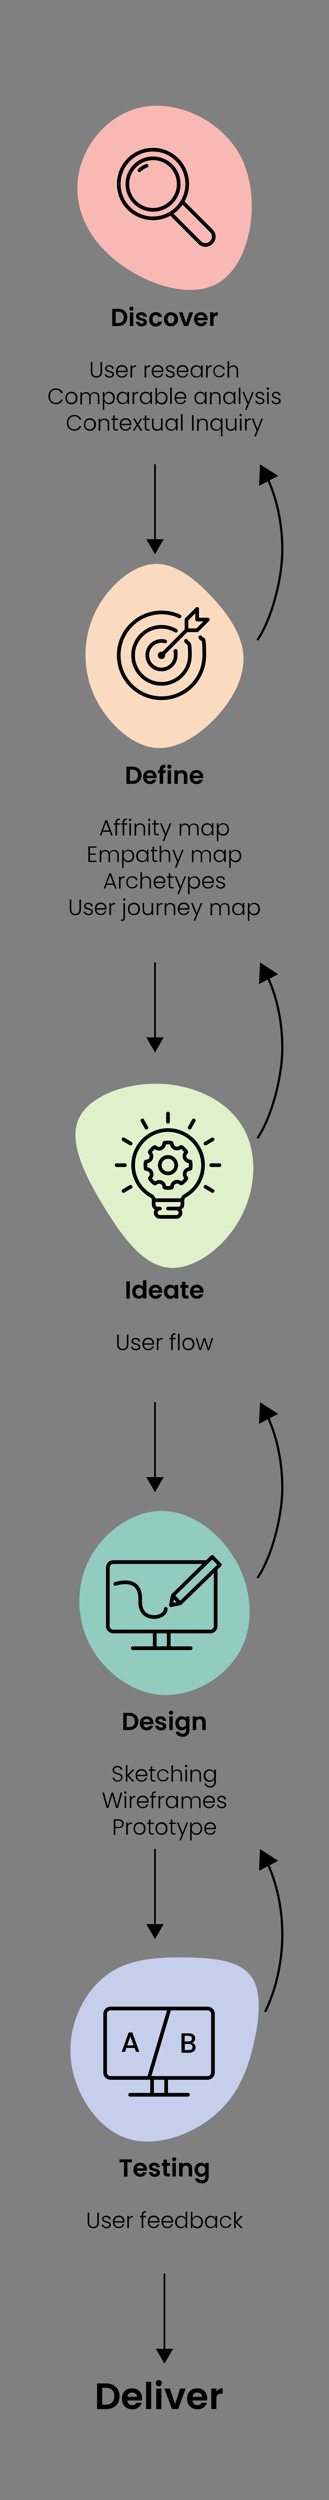 <svg xmlns="http://www.w3.org/2000/svg" width="268.5" height="2034.5"><rect width="100%" height="100%" fill="#808080" stroke="none"/><defs><style>.cls-2{stroke-linecap:round;stroke-linejoin:round;stroke-width:3px;fill:none;stroke:#000}.cls-3,.cls-4{fill:none;stroke:#000;stroke-width:1.4px;stroke-miterlimit:10}.cls-4{stroke-width:1.8px}</style></defs><g id="Layer_1"><path d="M91.7 902h49.2" class="cls-3"/><path d="m138.9 909 12.2-7-12.2-7.1V909z"/><path d="M126.5 377.8v63" class="cls-3"/><path d="m119.4 438.8 7.1 12.2 7.1-12.2h-14.2z"/><path d="M218.2 389c7.7 16.7 12.2 36.9 12.2 58.6s-7.8 54.6-20.3 73.3" class="cls-4"/><path d="m211.4 395.4.8-17.6 14.8 9.5-15.6 8.1z"/><path d="M126.5 783.2v63.1" class="cls-3"/><path d="m119.4 844.2 7.1 12.3 7.1-12.3h-14.2z"/><path d="M218.2 794.4c7.7 16.7 12.2 36.9 12.2 58.6s-7.8 54.6-20.3 73.3" class="cls-4"/><path d="m211.4 800.8.8-17.6 14.8 9.6-15.6 8z"/><path d="M126.5 1141.1v63" class="cls-3"/><path d="m119.4 1202.1 7.1 12.2 7.1-12.2h-14.2z"/><path d="M218.2 1152.3c7.7 16.7 12.2 36.9 12.2 58.6s-7.8 54.6-20.3 73.3" class="cls-4"/><path d="m211.4 1158.7.8-17.6 14.8 9.5-15.6 8.1z"/><path d="M126.5 1504.7v63.1" class="cls-3"/><path d="m119.4 1565.8 7.1 12.2 7.1-12.2h-14.2z"/><path d="M218.2 1516c7.7 16.7 12.2 36.9 12.2 58.6s-5.3 45.3-14.1 62.7" class="cls-4"/><path d="m211.4 1522.4.8-17.7 14.8 9.6-15.6 8.1z"/><path d="M134.2 1850.3v63.1" class="cls-3"/><path d="m127.2 1911.4 7 12.2 7.1-12.2h-14.1zm-34.9 29.5c1.7.9 3 2.1 3.9 3.7.9 1.6 1.4 3.4 1.4 5.5s-.5 3.9-1.4 5.5c-.9 1.6-2.2 2.8-3.9 3.6-1.7.9-3.6 1.3-5.8 1.3h-7.3v-20.9h7.3c2.2 0 4.1.4 5.8 1.3Zm-.8 14.2c1.2-1.2 1.8-2.9 1.8-5.1s-.6-3.9-1.8-5.1c-1.2-1.2-2.9-1.8-5.1-1.8h-3v13.8h3c2.2 0 3.9-.6 5.1-1.8Zm24.5-1.6h-12.1c0 1.2.5 2.1 1.3 2.8.7.7 1.7 1 2.7 1 1.6 0 2.7-.7 3.3-2h4.5c-.5 1.6-1.4 2.9-2.8 3.9s-3 1.5-5 1.5-3-.4-4.3-1.1-2.3-1.7-3-3c-.7-1.3-1.1-2.8-1.1-4.5s.3-3.2 1-4.5c.7-1.3 1.7-2.3 2.9-3 1.3-.7 2.7-1 4.4-1s3 .3 4.2 1c1.2.7 2.2 1.6 2.9 2.9s1 2.7 1 4.3 0 1.1-.1 1.6Zm-4.2-2.9c0-1.1-.4-1.9-1.2-2.6-.8-.6-1.7-1-2.8-1s-1.9.3-2.6.9-1.1 1.5-1.3 2.6h7.9Zm11.6-12.3v22.2h-4.2v-22.2h4.2Zm4.4 2.9c-.5-.5-.7-1.1-.7-1.8s.2-1.3.7-1.8c.5-.5 1.1-.7 1.8-.7s1.4.2 1.8.7c.5.5.7 1.1.7 1.8s-.2 1.3-.7 1.8c-.5.5-1.1.7-1.8.7s-1.4-.2-1.8-.7Zm3.9 2.7v16.6h-4.2v-16.6h4.2Zm11.1 12.7 4.2-12.8h4.5l-6.1 16.6h-5.1l-6.1-16.6h4.5l4.2 12.8Zm26.4-3.1h-12.1c0 1.2.5 2.1 1.3 2.8.7.7 1.7 1 2.7 1 1.6 0 2.7-.7 3.3-2h4.5c-.5 1.6-1.4 2.9-2.8 3.9s-3 1.5-5 1.5-3-.4-4.3-1.1-2.3-1.7-3-3c-.7-1.3-1.1-2.8-1.1-4.5s.3-3.2 1-4.5c.7-1.3 1.7-2.3 2.9-3 1.3-.7 2.7-1 4.4-1s3 .3 4.2 1c1.2.7 2.2 1.6 2.9 2.9s1 2.7 1 4.3 0 1.1-.1 1.6Zm-4.2-2.9c0-1.1-.4-1.9-1.2-2.6-.8-.6-1.7-1-2.8-1s-1.9.3-2.6.9-1.1 1.5-1.3 2.6h7.9Zm13.7-6.2c.9-.5 1.9-.8 3-.8v4.4h-1.1c-1.3 0-2.3.3-3 .9-.7.6-1 1.7-1 3.2v8.3h-4.2v-16.6h4.2v2.6c.5-.9 1.2-1.6 2.1-2.1ZM100.4 252.2c1.1.6 2 1.4 2.6 2.4.6 1.1.9 2.3.9 3.7s-.3 2.6-.9 3.7c-.6 1-1.5 1.9-2.6 2.4-1.1.6-2.4.9-3.9.9h-4.9v-14h4.9c1.5 0 2.8.3 3.9.9Zm-.6 9.5c.8-.8 1.2-1.9 1.2-3.4s-.4-2.6-1.2-3.4c-.8-.8-1.9-1.2-3.4-1.2h-2v9.2h2c1.5 0 2.6-.4 3.4-1.2Zm6.3-9.3c-.3-.3-.5-.7-.5-1.2s.2-.9.5-1.2.7-.5 1.2-.5.9.2 1.2.5.5.7.5 1.2-.2.9-.5 1.2-.7.5-1.2.5-.9-.2-1.2-.5Zm2.7 1.8v11.1H106v-11.1h2.8Zm4.5 10.8c-.7-.3-1.3-.8-1.7-1.3-.4-.6-.7-1.2-.7-1.9h2.8c0 .4.3.8.6 1.1.4.3.8.4 1.4.4s.9-.1 1.2-.3c.3-.2.4-.5.4-.8s-.2-.6-.5-.8c-.4-.2-1-.4-1.8-.6-.8-.2-1.5-.4-2-.6-.5-.2-1-.5-1.4-1-.4-.4-.6-1-.6-1.8s.2-1.2.5-1.7c.4-.5.9-.9 1.5-1.2.7-.3 1.4-.4 2.3-.4 1.3 0 2.4.3 3.2 1 .8.7 1.2 1.5 1.3 2.7h-2.7c0-.4-.2-.8-.6-1.1-.3-.3-.8-.4-1.3-.4s-.9 0-1.2.3-.4.4-.4.8.2.7.6.9c.4.2 1 .4 1.7.6.8.2 1.5.4 2 .6s1 .5 1.4 1c.4.4.6 1 .6 1.8 0 .6-.2 1.2-.5 1.7-.4.5-.9.9-1.5 1.2-.7.3-1.4.4-2.3.4s-1.7-.2-2.4-.5Zm9.1-8.3c.5-.9 1.1-1.5 1.9-2s1.8-.7 2.8-.7 2.5.3 3.4 1c.9.7 1.5 1.7 1.8 2.9h-3c-.2-.5-.4-.9-.8-1.1-.4-.3-.8-.4-1.4-.4-.8 0-1.4.3-1.9.9-.5.6-.7 1.4-.7 2.5s.2 1.9.7 2.5c.5.6 1.1.9 1.9.9 1.1 0 1.9-.5 2.2-1.5h3c-.3 1.2-.9 2.2-1.8 2.9s-2 1.1-3.4 1.1-2-.2-2.8-.7c-.8-.5-1.5-1.1-1.9-2-.5-.9-.7-1.9-.7-3s.2-2.2.7-3Zm14.1 8.1c-.9-.5-1.5-1.1-2-2-.5-.9-.7-1.9-.7-3s.2-2.1.8-3c.5-.9 1.2-1.5 2-2s1.8-.7 2.9-.7 2 .2 2.9.7 1.6 1.1 2.1 2c.5.9.8 1.9.8 3s-.3 2.1-.8 3c-.5.9-1.2 1.5-2.1 2-.9.5-1.9.7-2.9.7s-2-.2-2.9-.7Zm4.3-2.1c.4-.2.8-.6 1.1-1.1.3-.5.4-1.1.4-1.8 0-1.1-.3-1.9-.8-2.4-.6-.6-1.2-.9-2-.9s-1.5.3-2 .9-.8 1.4-.8 2.4.3 1.9.8 2.4c.5.6 1.2.9 2 .9s1-.1 1.4-.4Zm11 0 2.8-8.5h3l-4.1 11.1h-3.4l-4.1-11.1h3l2.8 8.5Zm17.6-2.1h-8.1c0 .8.3 1.4.8 1.9s1.1.7 1.8.7c1 0 1.8-.4 2.2-1.3h3c-.3 1.1-.9 1.9-1.8 2.6-.9.7-2 1-3.3 1s-2-.2-2.9-.7c-.8-.5-1.5-1.1-2-2-.5-.9-.7-1.9-.7-3s.2-2.2.7-3c.5-.9 1.1-1.5 2-2s1.8-.7 2.9-.7 2 .2 2.8.7 1.5 1.1 1.9 1.9c.5.8.7 1.8.7 2.9v1.1Zm-2.8-1.9c0-.7-.3-1.3-.8-1.7-.5-.4-1.1-.7-1.9-.7s-1.3.2-1.8.6c-.5.4-.8 1-.9 1.8h5.3Zm9.1-4.2c.6-.3 1.2-.5 2-.5v2.9h-.7c-.9 0-1.5.2-2 .6-.4.4-.7 1.1-.7 2.2v5.5h-2.8v-11.1h2.8v1.7c.4-.6.8-1 1.4-1.4Z"/><path d="M199.5 134.3c12.9 32.6 4.3 79.7-20.3 95.3-24.7 15.7-65.4 0-89.4-21.5s-31.2-48.7-24-73.3c7.3-24.6 29.4-46.6 57.7-48.6 28.3-2.1 63 15.6 76.1 48Z" style="fill:#f8b9b4"/><path d="M75.4 294.6v7.9c0 1.2.3 2.2.9 2.8.6.6 1.4.9 2.4.9s1.8-.3 2.4-.9.9-1.5.9-2.8v-7.9h1.3v7.9c0 1.6-.4 2.8-1.3 3.6-.8.8-1.9 1.2-3.3 1.2s-2.5-.4-3.3-1.2c-.8-.8-1.3-2-1.3-3.6v-7.9h1.3Zm11.3 12c-.7-.5-1.1-1.2-1.2-2.1h1.3c0 .6.3 1 .8 1.3.5.3 1.1.5 1.9.5s1.2-.2 1.6-.5c.4-.3.6-.7.6-1.2s-.1-.6-.3-.8c-.2-.2-.5-.4-.8-.5s-.8-.3-1.3-.4c-.7-.2-1.3-.4-1.8-.6-.5-.2-.8-.5-1.2-.9-.3-.4-.5-.9-.5-1.5s.1-.9.4-1.3c.3-.4.7-.7 1.2-1 .5-.2 1.1-.4 1.8-.4 1.1 0 1.9.3 2.6.8s1 1.3 1 2.2h-1.3c0-.6-.3-1-.7-1.4-.4-.4-1-.5-1.7-.5s-1.2.1-1.5.4c-.4.3-.6.7-.6 1.1s.1.7.4.9.5.4.9.6c.3.1.8.3 1.4.5.7.2 1.3.4 1.7.6s.8.4 1.1.8c.3.3.5.8.5 1.4 0 .5-.1 1-.4 1.4s-.7.7-1.2 1c-.5.2-1.1.4-1.8.4-1.1 0-2-.3-2.8-.8Zm17.5-3.8H96c0 .7.2 1.4.5 1.9s.7.9 1.3 1.2c.5.3 1.1.4 1.7.4s1.5-.2 2.1-.6c.6-.4.9-.9 1.1-1.6h1.3c-.2 1-.8 1.7-1.5 2.3-.8.6-1.8.9-3 .9s-1.8-.2-2.5-.6c-.7-.4-1.3-1-1.7-1.8-.4-.8-.6-1.7-.6-2.7s.2-1.9.6-2.7c.4-.8 1-1.4 1.7-1.8.7-.4 1.6-.6 2.5-.6s1.8.2 2.5.6c.7.4 1.2 1 1.6 1.6s.6 1.5.6 2.3v1Zm-1.7-2.9c-.3-.5-.7-.9-1.3-1.2-.5-.3-1.1-.4-1.7-.4-.9 0-1.7.3-2.4.9-.7.6-1 1.4-1.1 2.5h6.9c0-.7-.1-1.4-.4-1.9Zm6.5-2.2c.6-.3 1.3-.5 2.1-.5v1.3h-.3c-.9 0-1.6.2-2.2.7s-.8 1.3-.8 2.5v5.5h-1.3v-9.8h1.3v1.7c.3-.6.7-1.1 1.3-1.4Zm11.5 0c.6-.3 1.3-.5 2.1-.5v1.3h-.3c-.9 0-1.6.2-2.2.7s-.8 1.3-.8 2.5v5.5H118v-9.8h1.3v1.7c.3-.6.7-1.1 1.3-1.4Zm12.8 5.1h-8.2c0 .7.2 1.4.5 1.9s.7.9 1.3 1.2c.5.3 1.1.4 1.7.4s1.5-.2 2.1-.6c.6-.4.9-.9 1.1-1.6h1.3c-.2 1-.8 1.7-1.5 2.3-.8.6-1.8.9-3 .9s-1.8-.2-2.5-.6c-.7-.4-1.3-1-1.7-1.8-.4-.8-.6-1.7-.6-2.7s.2-1.9.6-2.7c.4-.8 1-1.4 1.7-1.8.7-.4 1.6-.6 2.5-.6s1.8.2 2.5.6c.7.4 1.2 1 1.6 1.6s.6 1.5.6 2.3v1Zm-1.7-2.9c-.3-.5-.7-.9-1.3-1.2-.5-.3-1.1-.4-1.7-.4-.9 0-1.7.3-2.4.9-.7.6-1 1.4-1.1 2.5h6.9c0-.7-.1-1.4-.4-1.9Zm4.7 6.7c-.7-.5-1.1-1.2-1.2-2.1h1.3c0 .6.3 1 .8 1.3.5.3 1.1.5 1.9.5s1.2-.2 1.6-.5c.4-.3.6-.7.6-1.2s-.1-.6-.3-.8c-.2-.2-.5-.4-.8-.5s-.8-.3-1.3-.4c-.7-.2-1.3-.4-1.8-.6-.5-.2-.8-.5-1.2-.9-.3-.4-.5-.9-.5-1.5s.1-.9.4-1.3c.3-.4.7-.7 1.2-1 .5-.2 1.1-.4 1.8-.4 1.1 0 1.9.3 2.6.8s1 1.3 1 2.2h-1.3c0-.6-.3-1-.7-1.4-.4-.4-1-.5-1.7-.5s-1.2.1-1.5.4c-.4.3-.6.7-.6 1.1s.1.7.4.9.5.4.9.6c.3.1.8.3 1.4.5.7.2 1.3.4 1.7.6s.8.4 1.1.8c.3.3.5.8.5 1.4 0 .5-.1 1-.4 1.4s-.7.7-1.2 1c-.5.2-1.1.4-1.8.4-1.1 0-2-.3-2.8-.8Zm17.4-3.8h-8.2c0 .7.2 1.4.5 1.9s.7.9 1.3 1.2c.5.3 1.1.4 1.7.4s1.5-.2 2.1-.6c.6-.4.9-.9 1.1-1.6h1.3c-.2 1-.8 1.7-1.5 2.3-.8.6-1.8.9-3 .9s-1.8-.2-2.5-.6c-.7-.4-1.3-1-1.7-1.8-.4-.8-.6-1.7-.6-2.7s.2-1.9.6-2.7c.4-.8 1-1.4 1.7-1.8.7-.4 1.6-.6 2.5-.6s1.8.2 2.5.6c.7.4 1.2 1 1.6 1.6s.6 1.5.6 2.3v1Zm-1.7-2.9c-.3-.5-.7-.9-1.3-1.2-.5-.3-1.1-.4-1.7-.4-.9 0-1.7.3-2.4.9-.7.6-1 1.4-1.1 2.5h6.9c0-.7-.1-1.4-.4-1.9Zm4.1-.3c.4-.8 1-1.3 1.7-1.8.7-.4 1.5-.6 2.4-.6s1.7.2 2.4.6c.7.4 1.2 1 1.5 1.7v-2.2h1.3v9.8h-1.3v-2.2c-.3.7-.8 1.2-1.5 1.7-.7.4-1.5.7-2.4.7s-1.7-.2-2.4-.6c-.7-.4-1.3-1-1.7-1.8-.4-.8-.6-1.7-.6-2.7s.2-1.9.6-2.7Zm7.5.6c-.3-.6-.8-1.1-1.3-1.4-.6-.3-1.2-.5-1.8-.5s-1.3.2-1.9.5c-.6.3-1 .8-1.3 1.4-.3.6-.5 1.3-.5 2.1s.2 1.5.5 2.1c.3.6.8 1.1 1.3 1.4.6.3 1.2.5 1.9.5s1.3-.2 1.8-.5c.6-.3 1-.8 1.3-1.4.3-.6.5-1.3.5-2.1s-.2-1.5-.5-2.1Zm7.1-2.5c.6-.3 1.3-.5 2.1-.5v1.3h-.3c-.9 0-1.6.2-2.2.7s-.8 1.3-.8 2.5v5.5h-1.3v-9.8h1.3v1.7c.3-.6.7-1.1 1.3-1.4Zm4 1.9c.4-.8 1-1.3 1.7-1.8.7-.4 1.5-.6 2.5-.6s2.2.3 3 .9c.8.6 1.3 1.4 1.5 2.4H182c-.2-.7-.5-1.3-1.1-1.7-.6-.4-1.3-.6-2.1-.6s-1.3.1-1.8.4c-.5.3-.9.7-1.3 1.3-.3.6-.5 1.3-.5 2.2s.2 1.6.5 2.2c.3.6.7 1 1.3 1.3.5.3 1.1.5 1.8.5s1.5-.2 2.1-.6c.6-.4.9-1 1.1-1.7h1.4c-.2 1-.7 1.8-1.5 2.4-.8.6-1.8.9-3 .9s-1.7-.2-2.5-.6c-.7-.4-1.3-1-1.7-1.8-.4-.8-.6-1.7-.6-2.7s.2-1.9.6-2.7Zm17.7-1.9c.6.3 1.1.8 1.4 1.4.3.6.5 1.4.5 2.3v5.8h-1.2v-5.6c0-1.1-.3-1.9-.8-2.4-.5-.6-1.3-.8-2.2-.8s-1.7.3-2.3.9c-.6.6-.8 1.5-.8 2.6v5.4h-1.3V294h1.3v5.2c.3-.6.8-1 1.4-1.4.6-.3 1.3-.5 2-.5s1.4.2 2 .5ZM40.3 319.2c.5-1 1.3-1.7 2.2-2.3.9-.5 2-.8 3.1-.8s2.6.3 3.6 1 1.7 1.6 2.2 2.8h-1.5c-.4-.9-.9-1.5-1.6-2-.7-.5-1.6-.7-2.7-.7s-1.8.2-2.5.6c-.7.4-1.3 1.1-1.7 1.9-.4.8-.6 1.7-.6 2.8s.2 2 .6 2.8c.4.8 1 1.4 1.7 1.9.7.4 1.6.6 2.5.6s1.9-.2 2.7-.7c.7-.5 1.3-1.1 1.6-2h1.5c-.5 1.2-1.2 2.1-2.2 2.8-1 .7-2.2 1-3.6 1s-2.2-.3-3.1-.8-1.7-1.3-2.2-2.3c-.5-1-.8-2.1-.8-3.3s.3-2.3.8-3.3Zm15.4 9.2c-.7-.4-1.3-1-1.7-1.8-.4-.8-.6-1.7-.6-2.7s.2-1.9.6-2.7c.4-.8 1-1.3 1.8-1.8s1.6-.6 2.5-.6 1.8.2 2.5.6c.7.4 1.3 1 1.8 1.8.4.8.6 1.7.6 2.7s-.2 1.9-.6 2.7c-.4.8-1 1.4-1.8 1.8-.8.4-1.6.6-2.5.6s-1.8-.2-2.5-.6Zm4.3-1c.6-.3 1-.7 1.3-1.3.3-.6.5-1.3.5-2.2s-.2-1.6-.5-2.2c-.3-.6-.8-1-1.3-1.3-.6-.3-1.2-.4-1.8-.4s-1.2.1-1.8.4c-.6.3-1 .7-1.3 1.3-.3.6-.5 1.3-.5 2.2s.2 1.6.5 2.2c.3.6.8 1 1.3 1.3.5.3 1.1.4 1.8.4s1.2-.1 1.8-.4Zm20-7.5c.7.7 1.1 1.8 1.1 3.2v5.8h-1.2v-5.6c0-1.1-.3-1.9-.8-2.4-.5-.6-1.2-.8-2.1-.8s-1.7.3-2.2.9c-.6.6-.8 1.5-.8 2.7v5.3h-1.2v-5.6c0-1.1-.3-1.9-.8-2.4-.5-.6-1.2-.8-2.1-.8s-1.7.3-2.2.9c-.6.6-.8 1.5-.8 2.7v5.3h-1.3v-9.8h1.3v1.7c.3-.6.8-1.1 1.3-1.4.6-.3 1.2-.5 1.9-.5s1.6.2 2.2.6c.6.4 1.1 1 1.4 1.8.3-.8.7-1.4 1.4-1.8.6-.4 1.4-.6 2.2-.6s2.1.4 2.8 1.1Zm6.6-.4c.7-.4 1.5-.7 2.4-.7s1.7.2 2.4.6c.7.4 1.3 1 1.7 1.8.4.8.6 1.6.6 2.7s-.2 1.9-.6 2.7c-.4.8-1 1.4-1.7 1.8-.7.4-1.5.6-2.4.6s-1.7-.2-2.4-.7c-.7-.4-1.2-1-1.5-1.6v6.8h-1.2V319h1.2v2.2c.3-.7.8-1.2 1.5-1.6Zm5.3 2.3c-.3-.6-.8-1-1.3-1.4-.6-.3-1.2-.5-1.9-.5s-1.3.2-1.8.5c-.6.3-1 .8-1.3 1.4-.3.6-.5 1.3-.5 2.1s.2 1.5.5 2.1c.3.6.8 1.1 1.3 1.4.6.3 1.2.5 1.8.5s1.3-.2 1.9-.5c.6-.3 1-.8 1.3-1.4.3-.6.5-1.3.5-2.1s-.2-1.5-.5-2.1Zm4.1-.6c.4-.8 1-1.3 1.7-1.8.7-.4 1.5-.6 2.4-.6s1.7.2 2.4.6c.7.4 1.2 1 1.5 1.7v-2.2h1.3v9.8H104v-2.2c-.3.7-.8 1.2-1.5 1.7-.7.4-1.5.7-2.4.7s-1.7-.2-2.4-.6c-.7-.4-1.3-1-1.7-1.8-.4-.8-.6-1.7-.6-2.7s.2-1.9.6-2.7Zm7.5.6c-.3-.6-.8-1.1-1.3-1.4-.6-.3-1.2-.5-1.8-.5s-1.3.2-1.9.5c-.6.3-1 .8-1.3 1.4-.3.6-.5 1.3-.5 2.1s.2 1.5.5 2.1c.3.6.8 1.1 1.3 1.4.6.3 1.2.5 1.9.5s1.3-.2 1.8-.5c.6-.3 1-.8 1.3-1.4.3-.6.5-1.3.5-2.1s-.2-1.5-.5-2.1Zm7.2-2.5c.6-.3 1.3-.5 2.1-.5v1.3h-.3c-.9 0-1.6.2-2.2.7s-.8 1.3-.8 2.5v5.5h-1.3V319h1.3v1.7c.3-.6.7-1.1 1.3-1.4Zm4 1.9c.4-.8 1-1.3 1.7-1.8.7-.4 1.5-.6 2.4-.6s1.7.2 2.4.6c.7.4 1.2 1 1.5 1.7v-2.2h1.3v9.8h-1.3v-2.2c-.3.7-.8 1.2-1.5 1.7-.7.4-1.5.7-2.4.7s-1.7-.2-2.4-.6c-.7-.4-1.3-1-1.7-1.8-.4-.8-.6-1.7-.6-2.7s.2-1.9.6-2.7Zm7.5.6c-.3-.6-.8-1.1-1.3-1.4-.6-.3-1.2-.5-1.8-.5s-1.3.2-1.9.5c-.6.3-1 .8-1.3 1.4-.3.6-.5 1.3-.5 2.1s.2 1.5.5 2.1c.3.6.8 1.1 1.3 1.4.6.3 1.2.5 1.9.5s1.3-.2 1.8-.5c.6-.3 1-.8 1.3-1.4.3-.6.5-1.3.5-2.1s-.2-1.5-.5-2.1Zm7.4-2.3c.7-.4 1.5-.6 2.4-.6s1.7.2 2.4.6 1.3 1 1.7 1.8c.4.8.6 1.6.6 2.7s-.2 1.9-.6 2.7c-.4.8-1 1.4-1.7 1.8-.7.4-1.5.6-2.4.6s-1.7-.2-2.4-.6c-.7-.4-1.2-1-1.5-1.7v2.2h-1.2v-13.3h1.2v5.7c.3-.7.8-1.2 1.5-1.7Zm5.3 2.3c-.3-.6-.8-1-1.3-1.4-.6-.3-1.2-.5-1.9-.5s-1.3.2-1.8.5c-.6.3-1 .8-1.3 1.4-.3.6-.5 1.3-.5 2.1s.2 1.5.5 2.1c.3.6.8 1.1 1.3 1.4.6.3 1.2.5 1.8.5s1.3-.2 1.9-.5c.6-.3 1-.8 1.3-1.4.3-.6.5-1.3.5-2.1s-.2-1.5-.5-2.1Zm5.3-6.3v13.3h-1.3v-13.3h1.3Zm11.8 8.9h-8.2c0 .7.2 1.4.5 1.9s.7.9 1.3 1.2c.5.3 1.1.4 1.7.4s1.5-.2 2.1-.6c.6-.4.9-.9 1.1-1.6h1.3c-.2 1-.8 1.7-1.5 2.3-.8.6-1.8.9-3 .9s-1.8-.2-2.5-.6c-.7-.4-1.3-1-1.7-1.8-.4-.8-.6-1.7-.6-2.7s.2-1.9.6-2.7c.4-.8 1-1.4 1.7-1.8.7-.4 1.6-.6 2.5-.6s1.8.2 2.5.6c.7.4 1.2 1 1.6 1.6s.6 1.5.6 2.3v1Zm-1.7-2.9c-.3-.5-.7-.9-1.3-1.2-.5-.3-1.1-.4-1.7-.4-.9 0-1.7.3-2.4.9-.7.6-1 1.4-1.1 2.5h6.9c0-.7-.1-1.4-.4-1.9Zm9-.3c.4-.8 1-1.3 1.7-1.8.7-.4 1.5-.6 2.4-.6s1.7.2 2.4.6c.7.4 1.2 1 1.5 1.7v-2.2h1.3v9.8h-1.3v-2.2c-.3.7-.8 1.2-1.5 1.7-.7.4-1.5.7-2.4.7s-1.7-.2-2.4-.6c-.7-.4-1.3-1-1.7-1.8-.4-.8-.6-1.7-.6-2.7s.2-1.9.6-2.7Zm7.4.6c-.3-.6-.8-1.1-1.3-1.4-.6-.3-1.2-.5-1.8-.5s-1.3.2-1.9.5c-.6.3-1 .8-1.3 1.4-.3.6-.5 1.3-.5 2.1s.2 1.5.5 2.1c.3.6.8 1.1 1.3 1.4.6.3 1.2.5 1.9.5s1.3-.2 1.8-.5c.6-.3 1-.8 1.3-1.4.3-.6.5-1.3.5-2.1s-.2-1.5-.5-2.1Zm12.2-1.9c.7.7 1.1 1.8 1.1 3.2v5.8h-1.2v-5.6c0-1.1-.3-1.9-.8-2.4-.5-.6-1.3-.8-2.2-.8s-1.7.3-2.3.9c-.6.6-.8 1.5-.8 2.6v5.4h-1.3v-9.8h1.3v1.7c.3-.6.8-1.1 1.3-1.4.6-.3 1.3-.5 2-.5 1.2 0 2.1.4 2.9 1.1Zm3.9 1.3c.4-.8 1-1.3 1.7-1.8.7-.4 1.5-.6 2.4-.6s1.7.2 2.4.6c.7.4 1.2 1 1.5 1.7v-2.2h1.3v9.8h-1.3v-2.2c-.3.7-.8 1.2-1.5 1.7-.7.4-1.5.7-2.4.7s-1.7-.2-2.4-.6c-.7-.4-1.3-1-1.7-1.8-.4-.8-.6-1.7-.6-2.7s.2-1.9.6-2.7Zm7.5.6c-.3-.6-.8-1.1-1.3-1.4-.6-.3-1.2-.5-1.8-.5s-1.3.2-1.9.5c-.6.3-1 .8-1.3 1.4-.3.6-.5 1.3-.5 2.1s.2 1.5.5 2.1c.3.6.8 1.1 1.3 1.4.6.3 1.2.5 1.9.5s1.3-.2 1.8-.5c.6-.3 1-.8 1.3-1.4.3-.6.5-1.3.5-2.1s-.2-1.5-.5-2.1Zm5.9-6.3v13.3h-1.3v-13.3h1.3Zm10.9 3.5-5.8 14.5H200l1.9-4.7-4-9.8h1.4l3.3 8.4 3.2-8.4h1.3Zm2.4 9.2c-.7-.5-1.1-1.2-1.2-2.1h1.3c0 .6.3 1 .8 1.3.5.3 1.1.5 1.9.5s1.2-.2 1.6-.5c.4-.3.6-.7.6-1.2s-.1-.6-.3-.8c-.2-.2-.5-.4-.8-.5-.3-.1-.8-.3-1.3-.4-.7-.2-1.3-.4-1.8-.6-.5-.2-.8-.5-1.2-.9-.3-.4-.5-.9-.5-1.5s.1-.9.4-1.3.7-.7 1.2-1c.5-.2 1.1-.4 1.8-.4 1.1 0 1.9.3 2.6.8.6.5 1 1.3 1 2.2h-1.3c0-.6-.3-1-.7-1.4-.4-.4-1-.5-1.7-.5s-1.2.1-1.5.4c-.4.3-.6.7-.6 1.1s.1.7.4.9c.2.2.5.4.9.6.3.1.8.3 1.4.5.7.2 1.3.4 1.7.6.4.2.8.4 1.1.8.3.3.5.8.5 1.4 0 .5-.1 1-.4 1.4-.3.4-.7.7-1.2 1-.5.2-1.1.4-1.8.4-1.1 0-2-.3-2.8-.8Zm8.5-11.3c-.2-.2-.3-.4-.3-.7s0-.5.3-.7c.2-.2.4-.3.6-.3s.5 0 .6.3c.2.2.3.4.3.7s0 .5-.3.7c-.2.2-.4.3-.6.3s-.5 0-.6-.3Zm1.3 2.1v9.8H218V319h1.3Zm3.5 9.2c-.7-.5-1.1-1.2-1.2-2.1h1.3c0 .6.3 1 .8 1.3.5.3 1.1.5 1.9.5s1.2-.2 1.6-.5c.4-.3.6-.7.6-1.2s-.1-.6-.3-.8c-.2-.2-.5-.4-.8-.5-.3-.1-.8-.3-1.3-.4-.7-.2-1.3-.4-1.8-.6-.5-.2-.8-.5-1.2-.9-.3-.4-.5-.9-.5-1.5s.1-.9.4-1.3.7-.7 1.2-1c.5-.2 1.1-.4 1.8-.4 1.1 0 1.9.3 2.6.8.6.5 1 1.3 1 2.2h-1.3c0-.6-.3-1-.7-1.4-.4-.4-1-.5-1.7-.5s-1.2.1-1.5.4c-.4.3-.6.7-.6 1.1s.1.7.4.9c.2.2.5.4.9.6.3.1.8.3 1.4.5.7.2 1.3.4 1.7.6.4.2.8.4 1.1.8.3.3.5.8.5 1.4 0 .5-.1 1-.4 1.4-.3.4-.7.7-1.2 1-.5.2-1.1.4-1.8.4-1.1 0-2-.3-2.8-.8ZM55.3 340.8c.5-1 1.3-1.7 2.2-2.3.9-.5 2-.8 3.1-.8s2.6.3 3.6 1 1.7 1.6 2.2 2.8h-1.5c-.4-.9-.9-1.5-1.6-2-.7-.5-1.6-.7-2.7-.7s-1.8.2-2.5.6c-.7.4-1.3 1.1-1.7 1.9-.4.8-.6 1.7-.6 2.8s.2 2 .6 2.8c.4.8 1 1.4 1.7 1.9.7.4 1.6.6 2.5.6s1.9-.2 2.7-.7c.7-.5 1.3-1.1 1.6-2h1.5c-.5 1.2-1.2 2.1-2.2 2.8-1 .7-2.2 1-3.6 1s-2.2-.3-3.1-.8-1.7-1.3-2.2-2.3c-.5-1-.8-2.1-.8-3.3s.3-2.3.8-3.3Zm15.5 9.2c-.7-.4-1.3-1-1.7-1.8-.4-.8-.6-1.7-.6-2.7s.2-1.9.6-2.7c.4-.8 1-1.3 1.8-1.8s1.6-.6 2.5-.6 1.8.2 2.5.6c.7.4 1.3 1 1.8 1.8.4.8.6 1.7.6 2.7s-.2 1.9-.6 2.7c-.4.8-1 1.4-1.8 1.8-.8.4-1.6.6-2.5.6s-1.8-.2-2.5-.6Zm4.2-1c.6-.3 1-.7 1.3-1.3.3-.6.5-1.3.5-2.2s-.2-1.6-.5-2.2c-.3-.6-.8-1-1.3-1.3-.6-.3-1.2-.4-1.8-.4s-1.2.1-1.8.4c-.6.3-1 .7-1.3 1.3-.3.6-.5 1.3-.5 2.2s.2 1.6.5 2.2c.3.6.8 1 1.3 1.3.5.3 1.1.4 1.8.4s1.2-.1 1.8-.4Zm13-7.5c.7.7 1.1 1.8 1.1 3.2v5.8h-1.2v-5.6c0-1.1-.3-1.9-.8-2.4-.5-.6-1.3-.8-2.2-.8s-1.7.3-2.3.9c-.6.6-.8 1.5-.8 2.6v5.4h-1.3v-9.8h1.3v1.7c.3-.6.8-1.1 1.3-1.4.6-.3 1.3-.5 2-.5 1.2 0 2.1.4 2.9 1.1Zm5.5.2v6.1c0 .6.1 1 .3 1.2s.6.3 1.2.3h1.2v1.1h-1.3c-.9 0-1.5-.2-2-.6-.4-.4-.6-1.1-.6-2v-6.1h-1.4v-1.1h1.4v-2.5h1.3v2.5h2.7v1.1h-2.7Zm13.7 4.3H99c0 .7.2 1.4.5 1.9s.7.9 1.3 1.2c.5.3 1.1.4 1.7.4s1.5-.2 2.1-.6c.6-.4.9-.9 1.1-1.6h1.3c-.2 1-.8 1.7-1.5 2.3-.8.6-1.8.9-3 .9s-1.8-.2-2.5-.6c-.7-.4-1.3-1-1.7-1.8-.4-.8-.6-1.7-.6-2.7s.2-1.9.6-2.7c.4-.8 1-1.4 1.7-1.8.7-.4 1.6-.6 2.5-.6s1.8.2 2.5.6c.7.4 1.2 1 1.6 1.6s.6 1.5.6 2.3v1Zm-1.7-2.9c-.3-.5-.7-.9-1.3-1.2-.5-.3-1.1-.4-1.7-.4-.9 0-1.7.3-2.4.9-.7.6-1 1.4-1.1 2.5h6.9c0-.7-.1-1.4-.4-1.9Zm9.1 7.3-2.5-4-2.4 4h-1.3l3.2-4.9-3.1-4.9h1.4l2.5 3.9 2.4-3.9h1.3l-3.1 4.9 3.2 5h-1.4Zm4.8-8.7v6.1c0 .6.1 1 .3 1.2s.6.3 1.2.3h1.2v1.1h-1.3c-.9 0-1.5-.2-2-.6-.4-.4-.6-1.1-.6-2v-6.1h-1.4v-1.1h1.4v-2.5h1.3v2.5h2.7v1.1h-2.7Zm13.3-1.1v9.8h-1.3v-1.7c-.3.6-.7 1.1-1.3 1.4s-1.3.5-2 .5c-1.2 0-2.1-.4-2.9-1.1-.7-.7-1.1-1.8-1.1-3.2v-5.7h1.2v5.6c0 1.1.3 1.9.8 2.4.5.6 1.3.8 2.2.8s1.7-.3 2.3-.9c.6-.6.8-1.5.8-2.6v-5.3h1.3Zm2.9 2.2c.4-.8 1-1.3 1.7-1.8.7-.4 1.5-.6 2.4-.6s1.7.2 2.4.6c.7.4 1.2 1 1.5 1.7v-2.2h1.3v9.8h-1.3v-2.2c-.3.7-.8 1.2-1.5 1.7-.7.4-1.5.7-2.4.7s-1.7-.2-2.4-.6c-.7-.4-1.3-1-1.7-1.8-.4-.8-.6-1.7-.6-2.7s.2-1.9.6-2.7Zm7.5.6c-.3-.6-.8-1.1-1.3-1.4-.6-.3-1.2-.5-1.8-.5s-1.3.2-1.9.5c-.6.3-1 .8-1.3 1.4-.3.6-.5 1.3-.5 2.1s.2 1.5.5 2.1c.3.6.8 1.1 1.3 1.4.6.3 1.2.5 1.9.5s1.3-.2 1.8-.5c.6-.3 1-.8 1.3-1.4.3-.6.5-1.3.5-2.1s-.2-1.5-.5-2.1Zm5.9-6.3v13.3h-1.3v-13.3h1.3Zm9 .7v12.6h-1.3v-12.6h1.3Zm10.4 3.7c.7.7 1.1 1.8 1.1 3.2v5.8h-1.2v-5.6c0-1.1-.3-1.9-.8-2.4-.5-.6-1.3-.8-2.2-.8s-1.7.3-2.3.9c-.6.6-.8 1.5-.8 2.6v5.4h-1.3v-9.8h1.3v1.7c.3-.6.8-1.1 1.3-1.4.6-.3 1.3-.5 2-.5 1.2 0 2.1.4 2.9 1.1Zm3.9 1.3c.4-.8 1-1.3 1.7-1.8.7-.4 1.5-.6 2.4-.6s1.7.2 2.4.7c.7.4 1.2 1 1.5 1.6v-2.2h1.3V355h-1.3v-6.8c-.3.7-.8 1.2-1.5 1.6-.7.4-1.5.7-2.4.7s-1.7-.2-2.4-.6c-.7-.4-1.3-1-1.7-1.8-.4-.8-.6-1.7-.6-2.7s.2-1.9.6-2.7Zm7.5.6c-.3-.6-.8-1.1-1.3-1.4-.6-.3-1.2-.5-1.8-.5s-1.3.2-1.9.5c-.6.3-1 .8-1.3 1.4-.3.6-.5 1.3-.5 2.1s.2 1.5.5 2.1c.3.6.8 1.1 1.3 1.4.6.3 1.2.5 1.9.5s1.3-.2 1.8-.5c.6-.3 1-.8 1.3-1.4.3-.6.5-1.3.5-2.1s-.2-1.5-.5-2.1Zm13.2-2.8v9.8h-1.3v-1.7c-.3.6-.7 1.1-1.3 1.4s-1.3.5-2 .5c-1.2 0-2.1-.4-2.9-1.1-.7-.7-1.1-1.8-1.1-3.2v-5.7h1.2v5.6c0 1.1.3 1.9.8 2.4.5.6 1.3.8 2.2.8s1.7-.3 2.3-.9c.6-.6.8-1.5.8-2.6v-5.3h1.3Zm2.8-2.1c-.2-.2-.3-.4-.3-.7s0-.5.3-.7c.2-.2.4-.3.6-.3s.5 0 .6.3c.2.2.3.4.3.7s0 .5-.3.7c-.2.2-.4.3-.6.3s-.5 0-.6-.3Zm1.3 2.1v9.8h-1.3v-9.8h1.3Zm5.4.3c.6-.3 1.3-.5 2.1-.5v1.3h-.3c-.9 0-1.6.2-2.2.7s-.8 1.3-.8 2.5v5.5H200v-9.8h1.3v1.7c.3-.6.7-1.1 1.3-1.4Zm12.1-.3-5.8 14.5h-1.3l1.9-4.7-4-9.8h1.4l3.3 8.4 3.2-8.4h1.3Z"/><path d="M144.6 130c-10.9-10.9-28.6-10.9-39.5 0-10.9 10.9-10.9 28.6 0 39.5 10.9 10.9 28.6 10.9 39.5 0 10.9-10.9 10.9-28.6 0-39.5Z" class="cls-2"/><path d="M139.7 135c-8.2-8.2-21.4-8.2-29.6 0-8.2 8.2-8.2 21.4 0 29.6 8.2 8.2 21.4 8.2 29.6 0 8.2-8.2 8.2-21.4 0-29.6Z" class="cls-2"/><path d="M119.6 134.9c-2.1.8-4.1 2-5.8 3.7m36.3 26.9 22.5 22.5c2.5 2.5 2.5 6.6 0 9.1l-.4.4c-2.5 2.5-6.6 2.5-9.1 0L140.6 175" class="cls-2"/><path d="M107.7 1757.3v2.3H104v11.7h-2.8v-11.7h-3.7v-2.3h10.2Zm12.2 9.2h-8.1c0 .8.3 1.4.8 1.9s1.1.7 1.8.7c1 0 1.8-.4 2.2-1.3h3c-.3 1.1-.9 1.9-1.8 2.6s-2 1-3.3 1-2-.2-2.9-.7c-.8-.5-1.5-1.1-2-2-.5-.9-.7-1.9-.7-3s.2-2.2.7-3c.5-.9 1.1-1.5 2-2 .8-.5 1.8-.7 2.9-.7s2 .2 2.8.7c.8.5 1.5 1.1 1.9 1.9.5.8.7 1.8.7 2.9v1.1Zm-2.8-1.9c0-.7-.3-1.3-.8-1.7-.5-.4-1.1-.7-1.9-.7s-1.3.2-1.8.6c-.5.4-.8 1-.9 1.8h5.3Zm6.8 6.3c-.7-.3-1.3-.8-1.7-1.3-.4-.6-.7-1.2-.7-1.9h2.8c0 .4.3.8.6 1.1.4.3.8.4 1.4.4s.9-.1 1.2-.3c.3-.2.4-.5.4-.8s-.2-.6-.5-.8c-.4-.2-1-.4-1.8-.6-.8-.2-1.5-.4-2-.6-.5-.2-1-.5-1.4-1-.4-.4-.6-1-.6-1.8s.2-1.2.5-1.7c.4-.5.9-.9 1.5-1.2.7-.3 1.4-.4 2.3-.4 1.3 0 2.4.3 3.2 1 .8.7 1.2 1.5 1.3 2.7h-2.7c0-.4-.2-.8-.6-1.1-.3-.3-.8-.4-1.3-.4s-.9 0-1.2.3-.4.4-.4.8.2.7.6.9c.4.2 1 .4 1.7.6.8.2 1.5.4 2 .6s1 .5 1.4 1c.4.4.6 1 .6 1.8 0 .6-.2 1.2-.5 1.7-.4.5-.9.9-1.5 1.2-.7.3-1.4.4-2.3.4s-1.7-.2-2.4-.5Zm12.3-8.5v5.4c0 .4 0 .6.3.8.2.2.5.2.9.2h1.3v2.4h-1.8c-2.4 0-3.5-1.1-3.5-3.4v-5.3h-1.3v-2.3h1.3v-2.7h2.8v2.7h2.5v2.3h-2.5Zm4.7-4c-.3-.3-.5-.7-.5-1.2s.2-.9.5-1.2.7-.5 1.2-.5.9.2 1.2.5.5.7.5 1.2-.2.9-.5 1.2-.7.5-1.2.5-.9-.2-1.2-.5Zm2.6 1.7v11.1h-2.8v-11.1h2.8Zm12.1 1.1c.8.8 1.2 2 1.2 3.5v6.5H154v-6.1c0-.9-.2-1.6-.7-2-.4-.5-1-.7-1.8-.7s-1.4.2-1.8.7c-.4.5-.7 1.2-.7 2v6.1h-2.8v-11.1h2.8v1.4c.4-.5.8-.9 1.4-1.1s1.2-.4 1.9-.4c1.3 0 2.4.4 3.2 1.2Zm10.4-.7c.6.3 1.1.8 1.5 1.3v-1.6h2.8v11.2c0 1-.2 1.9-.6 2.8-.4.8-1 1.4-1.9 1.9-.8.5-1.8.7-3 .7s-2.9-.4-3.9-1.1c-1-.7-1.6-1.7-1.7-3h2.8c.1.5.5.9 1 1.2.5.3 1.1.4 1.8.4s1.5-.2 2-.7c.5-.5.8-1.2.8-2.2v-1.7c-.4.5-.9 1-1.5 1.3s-1.4.5-2.2.5-1.8-.2-2.6-.7c-.8-.5-1.4-1.2-1.8-2-.4-.9-.7-1.9-.7-3s.2-2.1.7-3c.4-.9 1.1-1.5 1.8-2s1.6-.7 2.6-.7 1.6.2 2.2.5Zm1.1 3.4c-.3-.5-.6-.9-1.1-1.1-.5-.3-.9-.4-1.5-.4s-1 .1-1.4.4-.8.6-1.1 1.1c-.3.5-.4 1.1-.4 1.7s.1 1.2.4 1.8c.3.5.6.9 1.1 1.2s.9.4 1.4.4 1-.1 1.5-.4c.5-.3.8-.6 1.1-1.1.3-.5.4-1.1.4-1.8s-.1-1.3-.4-1.8Z"/><path d="M203.8 1606.9c10.3 12.1 8.3 34.7 3.2 56.5-5 21.7-13.3 42.5-32.3 58.4-19 15.8-48.7 26.5-72.5 17.9-23.9-8.7-41.8-36.9-44.4-64.1-2.6-27.3 10.2-53.3 27.9-67.3 17.6-13.9 40.4-15.5 62.9-15.4 22.6.1 45 1.8 55.3 14.1Z" style="fill:#c5cfeb"/><path d="M72.8 1800.6v7.9c0 1.2.3 2.2.9 2.8.6.6 1.4.9 2.4.9s1.8-.3 2.4-.9.9-1.5.9-2.8v-7.9h1.3v7.9c0 1.6-.4 2.8-1.3 3.6-.8.8-1.9 1.2-3.3 1.2s-2.5-.4-3.3-1.2c-.8-.8-1.3-2-1.3-3.6v-7.9h1.3Zm11.4 11.9c-.7-.5-1.1-1.2-1.2-2.1h1.3c0 .6.3 1 .8 1.3.5.3 1.1.5 1.9.5s1.2-.2 1.6-.5c.4-.3.6-.7.6-1.2s-.1-.6-.3-.8c-.2-.2-.5-.4-.8-.5s-.8-.3-1.3-.4c-.7-.2-1.3-.4-1.8-.6-.5-.2-.8-.5-1.2-.9-.3-.4-.5-.9-.5-1.5s.1-.9.4-1.3c.3-.4.7-.7 1.2-1 .5-.2 1.1-.4 1.8-.4 1.1 0 1.9.3 2.6.8s1 1.3 1 2.2H89c0-.6-.3-1-.7-1.4-.4-.4-1-.5-1.7-.5s-1.2.1-1.5.4c-.4.3-.6.7-.6 1.1s.1.7.4.9.5.4.9.6c.3.1.8.3 1.4.5.7.2 1.3.4 1.7.6s.8.4 1.1.8c.3.3.5.8.5 1.4 0 .5-.1 1-.4 1.4s-.7.7-1.2 1c-.5.2-1.1.4-1.8.4-1.1 0-2-.3-2.8-.8Zm17.4-3.8h-8.2c0 .7.2 1.4.5 1.9s.7.9 1.3 1.2c.5.3 1.1.4 1.7.4s1.5-.2 2.1-.6c.6-.4.9-.9 1.1-1.6h1.3c-.2 1-.8 1.7-1.5 2.3-.8.6-1.8.9-3 .9s-1.8-.2-2.5-.6c-.7-.4-1.3-1-1.7-1.8-.4-.8-.6-1.7-.6-2.7s.2-1.9.6-2.7c.4-.8 1-1.4 1.7-1.8.7-.4 1.6-.6 2.5-.6s1.8.2 2.5.6c.7.4 1.2 1 1.6 1.6s.6 1.5.6 2.3v1Zm-1.7-2.9c-.3-.5-.7-.9-1.3-1.2-.5-.3-1.1-.4-1.7-.4-.9 0-1.7.3-2.4.9-.7.6-1 1.4-1.1 2.5h6.9c0-.7-.1-1.4-.4-1.9Zm6.5-2.1c.6-.3 1.3-.5 2.1-.5v1.3h-.3c-.9 0-1.6.2-2.2.7s-.8 1.3-.8 2.5v5.5h-1.3v-9.8h1.3v1.7c.3-.6.7-1.1 1.3-1.4Zm12.8.7h-2.3v8.8h-1.3v-8.8h-1.4v-1.1h1.4v-.7c0-1.1.3-1.9.8-2.4s1.4-.8 2.7-.8v1.1c-.8 0-1.4.2-1.7.5-.3.3-.5.8-.5 1.6v.7h2.3v1.1Zm10.9 4.3h-8.2c0 .7.2 1.4.5 1.9s.7.9 1.3 1.2c.5.3 1.1.4 1.7.4s1.5-.2 2.1-.6c.6-.4.9-.9 1.1-1.6h1.3c-.2 1-.8 1.7-1.5 2.3-.8.6-1.8.9-3 .9s-1.8-.2-2.5-.6c-.7-.4-1.3-1-1.7-1.8-.4-.8-.6-1.7-.6-2.7s.2-1.9.6-2.7c.4-.8 1-1.4 1.7-1.8.7-.4 1.6-.6 2.5-.6s1.8.2 2.5.6c.7.4 1.2 1 1.6 1.6s.6 1.5.6 2.3v1Zm-1.7-2.9c-.3-.5-.7-.9-1.3-1.2-.5-.3-1.1-.4-1.7-.4-.9 0-1.7.3-2.4.9-.7.6-1 1.4-1.1 2.5h6.9c0-.7-.1-1.4-.4-1.9Zm12.9 2.9h-8.2c0 .7.2 1.4.5 1.9s.7.9 1.3 1.2c.5.3 1.1.4 1.7.4s1.5-.2 2.1-.6c.6-.4.9-.9 1.1-1.6h1.3c-.2 1-.8 1.7-1.5 2.3-.8.6-1.8.9-3 .9s-1.8-.2-2.5-.6c-.7-.4-1.3-1-1.7-1.8-.4-.8-.6-1.7-.6-2.7s.2-1.9.6-2.7c.4-.8 1-1.4 1.7-1.8.7-.4 1.6-.6 2.5-.6s1.8.2 2.5.6c.7.4 1.2 1 1.6 1.6s.6 1.5.6 2.3v1Zm-1.7-2.9c-.3-.5-.7-.9-1.3-1.2-.5-.3-1.1-.4-1.7-.4-.9 0-1.7.3-2.4.9-.7.6-1 1.4-1.1 2.5h6.9c0-.7-.1-1.4-.4-1.9Zm4-.2c.4-.8 1-1.3 1.7-1.8.7-.4 1.5-.6 2.4-.6s1.6.2 2.3.6 1.2 1 1.5 1.6v-5.6h1.3v13.3h-1.3v-2.2c-.3.7-.8 1.2-1.5 1.7-.7.4-1.5.7-2.4.7s-1.7-.2-2.4-.6c-.7-.4-1.3-1-1.7-1.8-.4-.8-.6-1.7-.6-2.7s.2-1.9.6-2.7Zm7.5.6c-.3-.6-.8-1.1-1.3-1.4-.6-.3-1.2-.5-1.8-.5s-1.3.2-1.9.5c-.6.3-1 .8-1.3 1.4-.3.6-.5 1.3-.5 2.1s.2 1.5.5 2.1c.3.6.8 1.1 1.3 1.4.6.3 1.2.5 1.9.5s1.3-.2 1.8-.5c.6-.3 1-.8 1.3-1.4.3-.6.5-1.3.5-2.1s-.2-1.5-.5-2.1Zm7.4-2.4c.7-.4 1.5-.6 2.4-.6s1.7.2 2.4.6 1.3 1 1.7 1.8c.4.8.6 1.6.6 2.7s-.2 1.9-.6 2.7c-.4.8-1 1.4-1.7 1.8-.7.4-1.5.6-2.4.6s-1.7-.2-2.4-.6c-.7-.4-1.2-1-1.5-1.7v2.2h-1.2V1800h1.2v5.7c.3-.7.8-1.2 1.5-1.7Zm5.3 2.3c-.3-.6-.8-1-1.3-1.4-.6-.3-1.2-.5-1.9-.5s-1.3.2-1.8.5c-.6.3-1 .8-1.3 1.4-.3.6-.5 1.3-.5 2.1s.2 1.5.5 2.1c.3.6.8 1.1 1.3 1.4.6.3 1.2.5 1.8.5s1.3-.2 1.9-.5c.6-.3 1-.8 1.3-1.4.3-.6.5-1.3.5-2.1s-.2-1.5-.5-2.1Zm4.1-.5c.4-.8 1-1.3 1.7-1.8.7-.4 1.5-.6 2.4-.6s1.7.2 2.4.6c.7.4 1.2 1 1.5 1.7v-2.2h1.3v9.8h-1.3v-2.2c-.3.7-.8 1.2-1.5 1.7-.7.4-1.5.7-2.4.7s-1.7-.2-2.4-.6c-.7-.4-1.3-1-1.7-1.8-.4-.8-.6-1.7-.6-2.7s.2-1.9.6-2.7Zm7.5.6c-.3-.6-.8-1.1-1.3-1.4-.6-.3-1.2-.5-1.8-.5s-1.3.2-1.9.5c-.6.3-1 .8-1.3 1.4-.3.6-.5 1.3-.5 2.1s.2 1.5.5 2.1c.3.6.8 1.1 1.3 1.4.6.3 1.2.5 1.9.5s1.3-.2 1.8-.5c.6-.3 1-.8 1.3-1.4.3-.6.5-1.3.5-2.1s-.2-1.5-.5-2.1Zm4.7-.6c.4-.8 1-1.3 1.7-1.8.7-.4 1.5-.6 2.5-.6s2.2.3 3 .9c.8.6 1.3 1.4 1.5 2.4h-1.4c-.2-.7-.5-1.3-1.1-1.7-.6-.4-1.3-.6-2.1-.6s-1.3.1-1.8.4c-.5.3-.9.7-1.3 1.3-.3.6-.5 1.3-.5 2.2s.2 1.6.5 2.2c.3.6.7 1 1.3 1.3.5.3 1.1.5 1.8.5s1.5-.2 2.1-.6c.6-.4.9-1 1.1-1.7h1.4c-.2 1-.7 1.8-1.5 2.4-.8.6-1.8.9-3 .9s-1.7-.2-2.5-.6c-.7-.4-1.3-1-1.7-1.8-.4-.8-.6-1.7-.6-2.7s.2-1.9.6-2.7Zm16.3 7.6-4-4.4v4.4h-1.3v-13.3h1.3v7.9l4-4.4h1.8l-4.7 4.9 4.7 4.9h-1.7Z"/><path d="M106.2 1704.7h47.2m-17.8-13.7v13.7m-11.5-13.7v13.7m-38.3-65.8v47.7c0 2.4 2 4.4 4.4 4.4h79.2c2.4 0 4.4-2 4.4-4.4v-47.7c0-2.4-2-4.4-4.4-4.4H90.2c-2.4 0-4.4 2-4.4 4.4Zm52.3-3.6-16.5 55.5" class="cls-2"/><path d="M109.7 1666.6h-6.6l-1.1 3.2h-2.7l5.7-15.8h3l5.7 15.8H111l-1.1-3.2Zm-.7-2.1-2.6-7.3-2.6 7.3h5.2Zm49.7-.8c.6.7.9 1.6.9 2.5s-.2 1.5-.6 2.2c-.4.6-1 1.2-1.8 1.5-.8.4-1.7.6-2.8.6h-6.3v-15.8h6c1.1 0 2 .2 2.8.5s1.4.9 1.8 1.5.6 1.3.6 2.1-.2 1.7-.7 2.3c-.5.6-1.1 1.1-2 1.3.8.2 1.6.6 2.2 1.3Zm-8-2.4h3.2c.8 0 1.5-.2 2-.6.5-.4.7-.9.7-1.7s-.2-1.3-.7-1.7c-.5-.4-1.1-.6-2-.6h-3.2v4.5Zm5.6 6.4c.5-.4.8-1 .8-1.8s-.3-1.4-.8-1.8c-.5-.5-1.2-.7-2.1-.7h-3.4v4.9h3.5c.9 0 1.6-.2 2.1-.6Zm-46.9-272.9c1.1.6 2 1.4 2.6 2.4.6 1.1.9 2.3.9 3.7s-.3 2.6-.9 3.7c-.6 1-1.5 1.9-2.6 2.4-1.1.6-2.4.9-3.9.9h-4.9v-14h4.9c1.5 0 2.8.3 3.9.9Zm-.6 9.5c.8-.8 1.2-1.9 1.2-3.4s-.4-2.6-1.2-3.4c-.8-.8-1.9-1.2-3.4-1.2h-2v9.2h2c1.5 0 2.6-.4 3.4-1.2Zm16.4-1.1h-8.1c0 .8.3 1.4.8 1.9s1.1.7 1.8.7c1 0 1.8-.4 2.2-1.3h3c-.3 1.1-.9 1.9-1.8 2.6s-2 1-3.3 1-2-.2-2.9-.7c-.8-.5-1.5-1.1-2-2-.5-.9-.7-1.9-.7-3s.2-2.2.7-3c.5-.9 1.1-1.5 2-2 .8-.5 1.8-.7 2.9-.7s2 .2 2.8.7c.8.5 1.5 1.1 1.9 1.9.5.8.7 1.8.7 2.9v1.1Zm-2.8-1.9c0-.7-.3-1.3-.8-1.7-.5-.4-1.1-.7-1.9-.7s-1.3.2-1.8.6c-.5.4-.8 1-.9 1.8h5.3Zm6.7 6.3c-.7-.3-1.3-.8-1.7-1.3-.4-.6-.7-1.2-.7-1.9h2.8c0 .4.3.8.6 1.1.4.3.8.4 1.4.4s.9-.1 1.2-.3c.3-.2.4-.5.4-.8s-.2-.6-.5-.8c-.4-.2-1-.4-1.8-.6-.8-.2-1.5-.4-2-.6-.5-.2-1-.5-1.4-1-.4-.4-.6-1-.6-1.8s.2-1.2.5-1.7c.4-.5.9-.9 1.5-1.2.7-.3 1.4-.4 2.3-.4 1.3 0 2.4.3 3.2 1 .8.7 1.2 1.5 1.3 2.7h-2.7c0-.4-.2-.8-.6-1.1-.3-.3-.8-.4-1.3-.4s-.9 0-1.2.3-.4.4-.4.8.2.7.6.9c.4.2 1 .4 1.7.6.8.2 1.5.4 2 .6s1 .5 1.4 1c.4.4.6 1 .6 1.8 0 .6-.2 1.2-.5 1.7-.4.5-.9.9-1.5 1.2-.7.3-1.4.4-2.3.4s-1.7-.2-2.4-.5Zm9.3-12.6c-.3-.3-.5-.7-.5-1.2s.2-.9.5-1.2.7-.5 1.2-.5.9.2 1.2.5.5.7.5 1.2-.2.9-.5 1.2-.7.5-1.2.5-.9-.2-1.2-.5Zm2.6 1.8v11.1h-2.8v-11.1h2.8Zm9.3.3c.6.3 1.1.8 1.5 1.3v-1.6h2.8v11.2c0 1-.2 1.9-.6 2.8-.4.8-1 1.4-1.9 1.9-.8.5-1.8.7-3 .7s-2.9-.4-3.9-1.1c-1-.7-1.6-1.7-1.7-3h2.8c.1.5.5.9 1 1.2.5.3 1.1.4 1.8.4s1.5-.2 2-.7c.5-.5.8-1.2.8-2.2v-1.7c-.4.5-.9 1-1.5 1.3-.6.3-1.4.5-2.2.5s-1.8-.2-2.6-.7c-.8-.5-1.4-1.2-1.8-2-.4-.9-.7-1.9-.7-3s.2-2.1.7-3c.4-.9 1.1-1.5 1.8-2s1.6-.7 2.6-.7 1.6.2 2.2.5Zm1.1 3.5c-.3-.5-.6-.9-1.1-1.1s-.9-.4-1.5-.4-1 .1-1.4.4-.8.6-1.1 1.1c-.3.5-.4 1.1-.4 1.7s.1 1.2.4 1.8c.3.5.6.9 1.1 1.2s.9.4 1.4.4 1-.1 1.5-.4.8-.6 1.1-1.1c.3-.5.4-1.1.4-1.8s-.1-1.3-.4-1.8Zm15.3-2.7c.8.8 1.2 2 1.2 3.5v6.5h-2.8v-6.1c0-.9-.2-1.6-.7-2-.4-.5-1-.7-1.8-.7s-1.4.2-1.8.7c-.4.5-.7 1.2-.7 2v6.1h-2.8v-11.1h2.8v1.4c.4-.5.8-.9 1.4-1.1s1.2-.4 1.9-.4c1.3 0 2.4.4 3.2 1.2Z"/><path d="M192 1269.1c13.1 22.7 16.2 51.3 4.4 73.5-11.6 22-37.9 37.6-62.8 36.8-24.8-.9-48.1-18.1-59.9-40.2-11.8-22.2-12-49.3-.3-71.2 11.6-21.8 35.3-38.5 58.7-38.4 23.3 0 46.7 16.9 59.8 39.6Z" style="fill:#9bebdc;opacity:.7"/><path d="M94 1449.5c-.6-.3-1.1-.7-1.5-1.2s-.6-1.1-.6-1.7h1.3c0 .6.3 1.1.8 1.6s1.2.7 2.1.7 1.5-.2 2-.7c.5-.4.7-1 .7-1.7s-.1-1-.4-1.3c-.3-.3-.6-.6-1-.7-.4-.2-1-.3-1.7-.5-.8-.2-1.5-.5-2-.7s-.9-.6-1.3-1c-.3-.5-.5-1.1-.5-1.9s.2-1.2.5-1.7.8-.9 1.4-1.2 1.3-.4 2.1-.4c1.2 0 2.1.3 2.8.9.7.6 1.1 1.3 1.2 2.2h-1.4c0-.5-.4-1-.8-1.4s-1.1-.6-1.9-.6-1.4.2-1.9.6-.8 1-.8 1.6.1 1 .4 1.3c.3.3.6.6 1 .7.4.2 1 .3 1.7.5.8.2 1.5.5 2 .7.5.2.9.6 1.3 1 .3.5.5 1.1.5 1.8s-.2 1.1-.5 1.7-.8 1-1.4 1.3c-.6.3-1.3.5-2.2.5s-1.6-.1-2.2-.4Zm14 .3-4-4.4v4.4h-1.3v-13.3h1.3v7.9l4-4.4h1.8l-4.7 4.9 4.7 4.9h-1.7Zm12.2-4.4H112c0 .7.2 1.4.5 1.9s.7.9 1.3 1.2c.5.3 1.1.4 1.7.4s1.5-.2 2.1-.6c.6-.4.9-.9 1.1-1.6h1.3c-.2 1-.8 1.7-1.5 2.3-.8.6-1.8.9-3 .9s-1.8-.2-2.5-.6c-.7-.4-1.3-1-1.7-1.8-.4-.8-.6-1.7-.6-2.7s.2-1.9.6-2.7c.4-.8 1-1.4 1.7-1.8.7-.4 1.6-.6 2.5-.6s1.8.2 2.5.6c.7.4 1.2 1 1.6 1.6s.6 1.5.6 2.3v1Zm-1.7-2.9c-.3-.5-.7-.9-1.3-1.2-.5-.3-1.1-.4-1.7-.4-.9 0-1.7.3-2.4.9-.7.6-1 1.4-1.1 2.5h6.9c0-.7-.1-1.4-.4-1.9Zm5.6-1.4v6.1c0 .6.1 1 .3 1.2s.6.3 1.2.3h1.2v1.1h-1.3c-.9 0-1.5-.2-2-.6-.4-.4-.6-1.1-.6-2v-6.1h-1.4v-1.1h1.4v-2.5h1.3v2.5h2.7v1.1h-2.7Zm4.8 1.1c.4-.8 1-1.3 1.7-1.8.7-.4 1.5-.6 2.5-.6s2.2.3 3 .9c.8.6 1.3 1.4 1.5 2.4h-1.4c-.2-.7-.5-1.3-1.1-1.7-.6-.4-1.3-.6-2.1-.6s-1.3.1-1.8.4c-.5.3-.9.7-1.3 1.3-.3.6-.5 1.3-.5 2.2s.2 1.6.5 2.2c.3.6.7 1 1.3 1.3.5.3 1.1.5 1.8.5s1.5-.2 2.1-.6c.6-.4.9-1 1.1-1.7h1.4c-.2 1-.7 1.8-1.5 2.4-.8.6-1.8.9-3 .9s-1.7-.2-2.5-.6c-.7-.4-1.3-1-1.7-1.8-.4-.8-.6-1.7-.6-2.7s.2-1.9.6-2.7Zm17.7-1.9c.6.3 1.1.8 1.4 1.4.3.6.5 1.4.5 2.3v5.8h-1.2v-5.6c0-1.1-.3-1.9-.8-2.4-.5-.6-1.3-.8-2.2-.8s-1.7.3-2.3.9c-.6.6-.8 1.5-.8 2.6v5.4h-1.3v-13.3h1.3v5.2c.3-.6.8-1 1.4-1.4.6-.3 1.3-.5 2-.5s1.4.2 2 .5Zm4.7-2.4c-.2-.2-.3-.4-.3-.7s0-.5.3-.7c.2-.2.4-.3.6-.3s.5 0 .6.3c.2.2.3.4.3.7s0 .5-.3.7c-.2.2-.4.3-.6.3s-.5 0-.6-.3Zm1.3 2.1v9.8h-1.3v-9.8h1.3Zm10.3.9c.7.7 1.1 1.8 1.1 3.2v5.8h-1.2v-5.6c0-1.1-.3-1.9-.8-2.4-.5-.6-1.3-.8-2.2-.8s-1.7.3-2.3.9c-.6.6-.8 1.5-.8 2.6v5.4h-1.3v-9.8h1.3v1.7c.3-.6.8-1.1 1.3-1.4.6-.3 1.3-.5 2-.5 1.2 0 2.1.4 2.9 1.1Zm10.5-.4c.7.4 1.2 1 1.5 1.6v-2.1h1.3v10.1c0 .9-.2 1.7-.6 2.4-.4.7-.9 1.2-1.6 1.6-.7.4-1.5.6-2.4.6-1.3 0-2.3-.3-3.1-.9s-1.4-1.4-1.6-2.4h1.2c.2.7.6 1.2 1.2 1.6.6.4 1.3.6 2.2.6s1.2-.1 1.7-.4c.5-.3.9-.7 1.2-1.2s.4-1.2.4-1.9v-2.4c-.3.7-.8 1.2-1.5 1.7-.7.4-1.5.7-2.4.7s-1.7-.2-2.4-.6c-.7-.4-1.3-1-1.7-1.8-.4-.8-.6-1.7-.6-2.7s.2-1.9.6-2.7c.4-.8 1-1.3 1.7-1.8.7-.4 1.5-.6 2.4-.6s1.7.2 2.4.6Zm1 2.3c-.3-.6-.8-1.1-1.3-1.4-.6-.3-1.2-.5-1.8-.5s-1.3.2-1.9.5c-.6.3-1 .8-1.3 1.4-.3.6-.5 1.3-.5 2.1s.2 1.5.5 2.1c.3.6.8 1.1 1.3 1.4.6.3 1.2.5 1.9.5s1.3-.2 1.8-.5c.6-.3 1-.8 1.3-1.4.3-.6.5-1.3.5-2.1s-.2-1.5-.5-2.1Zm-74.6 16-3.6 12.6h-1.4l-3.2-10.7-3.2 10.7H87l-3.5-12.6h1.4l2.9 11 3.2-11h1.4l3.1 11 2.9-11h1.4Zm1.9.7c-.2-.2-.3-.4-.3-.7s0-.5.3-.7c.2-.2.4-.3.6-.3s.5 0 .6.3c.2.2.3.4.3.7s0 .5-.3.7c-.2.2-.4.3-.6.3s-.5 0-.6-.3Zm1.3 2.1v9.8h-1.3v-9.8h1.3Zm5.4.3c.6-.3 1.3-.5 2.1-.5v1.3h-.3c-.9 0-1.6.2-2.2.7s-.8 1.3-.8 2.5v5.5h-1.3v-9.8h1.3v1.7c.3-.6.7-1.1 1.3-1.4Zm12.8 5.1H113c0 .7.2 1.4.5 1.9s.7.9 1.3 1.2c.5.3 1.1.4 1.7.4s1.5-.2 2.1-.6c.6-.4.9-.9 1.1-1.6h1.3c-.2 1-.8 1.7-1.5 2.3-.8.6-1.8.9-3 .9s-1.8-.2-2.5-.6c-.7-.4-1.3-1-1.7-1.8-.4-.8-.6-1.7-.6-2.7s.2-1.9.6-2.7c.4-.8 1-1.4 1.7-1.8.7-.4 1.6-.6 2.5-.6s1.8.2 2.5.6c.7.4 1.2 1 1.6 1.6s.6 1.5.6 2.3v1Zm-1.7-2.9c-.3-.5-.7-.9-1.3-1.2-.5-.3-1.1-.4-1.7-.4-.9 0-1.7.3-2.4.9-.7.6-1 1.4-1.1 2.5h6.9c0-.7-.1-1.4-.4-1.9Zm7.9-1.4h-2.3v8.8h-1.3v-8.8h-1.4v-1.1h1.4v-.7c0-1.1.3-1.9.8-2.4s1.4-.8 2.7-.8v1.1c-.8 0-1.4.2-1.7.5-.3.3-.5.8-.5 1.6v.7h2.3v1.1Zm4.5-.8c.6-.3 1.3-.5 2.1-.5v1.3h-.3c-.9 0-1.6.2-2.2.7s-.8 1.3-.8 2.5v5.5h-1.3v-9.8h1.3v1.7c.3-.6.7-1.1 1.3-1.4Zm4 1.9c.4-.8 1-1.3 1.7-1.8.7-.4 1.5-.6 2.4-.6s1.7.2 2.4.6c.7.4 1.2 1 1.5 1.7v-2.2h1.3v9.8h-1.3v-2.2c-.3.7-.8 1.2-1.5 1.7-.7.4-1.5.7-2.4.7s-1.7-.2-2.4-.6c-.7-.4-1.3-1-1.7-1.8-.4-.8-.6-1.7-.6-2.7s.2-1.9.6-2.7Zm7.5.6c-.3-.6-.8-1.1-1.3-1.4-.6-.3-1.2-.5-1.8-.5s-1.3.2-1.9.5c-.6.3-1 .8-1.3 1.4-.3.6-.5 1.3-.5 2.1s.2 1.5.5 2.1c.3.6.8 1.1 1.3 1.4.6.3 1.2.5 1.9.5s1.3-.2 1.8-.5c.6-.3 1-.8 1.3-1.4.3-.6.5-1.3.5-2.1s-.2-1.5-.5-2.1Zm19.2-1.9c.7.7 1.1 1.8 1.1 3.2v5.8h-1.2v-5.6c0-1.1-.3-1.9-.8-2.4-.5-.6-1.2-.8-2.1-.8s-1.7.3-2.2.9c-.6.6-.8 1.5-.8 2.7v5.3h-1.2v-5.6c0-1.1-.3-1.9-.8-2.4-.5-.6-1.2-.8-2.1-.8s-1.7.3-2.2.9c-.6.6-.8 1.5-.8 2.7v5.3h-1.3v-9.8h1.3v1.7c.3-.6.8-1.1 1.3-1.4.6-.3 1.2-.5 1.9-.5s1.6.2 2.2.6c.6.4 1.1 1 1.4 1.8.3-.8.7-1.4 1.4-1.8.6-.4 1.4-.6 2.2-.6s2.1.4 2.8 1.1Zm12.7 4.5h-8.2c0 .7.2 1.4.5 1.9s.7.9 1.3 1.2c.5.3 1.1.4 1.7.4s1.5-.2 2.1-.6c.6-.4.9-.9 1.1-1.6h1.3c-.2 1-.8 1.7-1.5 2.3-.8.6-1.8.9-3 .9s-1.8-.2-2.5-.6c-.7-.4-1.3-1-1.7-1.8-.4-.8-.6-1.7-.6-2.7s.2-1.9.6-2.7c.4-.8 1-1.4 1.7-1.8.7-.4 1.6-.6 2.5-.6s1.8.2 2.5.6c.7.4 1.2 1 1.6 1.6s.6 1.5.6 2.3v1Zm-1.7-2.9c-.3-.5-.7-.9-1.3-1.2-.5-.3-1.1-.4-1.7-.4-.9 0-1.7.3-2.4.9-.7.6-1 1.4-1.1 2.5h6.9c0-.7-.1-1.4-.4-1.9Zm4.7 6.7c-.7-.5-1.1-1.2-1.2-2.1h1.3c0 .6.3 1 .8 1.3.5.3 1.1.5 1.9.5s1.2-.2 1.6-.5c.4-.3.6-.7.6-1.2s-.1-.6-.3-.8c-.2-.2-.5-.4-.8-.5s-.8-.3-1.3-.4c-.7-.2-1.3-.4-1.8-.6-.5-.2-.8-.5-1.2-.9-.3-.4-.5-.9-.5-1.5s.1-.9.4-1.3c.3-.4.7-.7 1.2-1 .5-.2 1.1-.4 1.8-.4 1.1 0 1.9.3 2.6.8s1 1.3 1 2.2h-1.3c0-.6-.3-1-.7-1.4-.4-.4-1-.5-1.7-.5s-1.2.1-1.5.4c-.4.3-.6.7-.6 1.1s.1.7.4.9.5.4.9.6c.3.1.8.3 1.4.5.7.2 1.3.4 1.7.6s.8.4 1.1.8c.3.3.5.8.5 1.4 0 .5-.1 1-.4 1.4s-.7.7-1.2 1c-.5.2-1.1.4-1.8.4-1.1 0-2-.3-2.8-.8Zm-78.5 15.9c-.7.7-1.8 1-3.2 1h-2.5v5.4h-1.3v-12.6h3.8c1.4 0 2.5.3 3.2 1 .7.7 1.1 1.5 1.1 2.6s-.4 2-1.1 2.6Zm-.2-2.6c0-.8-.2-1.5-.7-1.9-.5-.4-1.2-.6-2.2-.6h-2.5v5.1h2.5c2 0 3-.8 3-2.5Zm5.9-.6c.6-.3 1.3-.5 2.1-.5v1.3h-.3c-.9 0-1.6.2-2.2.7s-.8 1.3-.8 2.5v5.5H103v-9.8h1.3v1.7c.3-.6.7-1.1 1.3-1.4Zm5.8 9c-.7-.4-1.3-1-1.7-1.8-.4-.8-.6-1.7-.6-2.7s.2-1.9.6-2.7c.4-.8 1-1.3 1.8-1.8s1.6-.6 2.5-.6 1.8.2 2.5.6c.7.4 1.3 1 1.8 1.8.4.8.6 1.7.6 2.7s-.2 1.9-.6 2.7c-.4.8-1 1.4-1.8 1.8-.8.4-1.6.6-2.5.6s-1.8-.2-2.5-.6Zm4.3-.9c.6-.3 1-.7 1.3-1.3.3-.6.5-1.3.5-2.2s-.2-1.6-.5-2.2c-.3-.6-.8-1-1.3-1.3-.6-.3-1.2-.4-1.8-.4s-1.2.1-1.8.4c-.6.3-1 .7-1.3 1.3-.3.6-.5 1.3-.5 2.2s.2 1.6.5 2.2c.3.6.8 1 1.3 1.3.5.3 1.1.4 1.8.4s1.2-.1 1.8-.4Zm7.1-7.3v6.1c0 .6.1 1 .3 1.2s.6.3 1.2.3h1.2v1.1h-1.3c-.9 0-1.5-.2-2-.6-.4-.4-.6-1.1-.6-2v-6.1h-1.4v-1.1h1.4v-2.5h1.3v2.5h2.7v1.1h-2.7Zm6.5 8.2c-.7-.4-1.3-1-1.7-1.8-.4-.8-.6-1.7-.6-2.7s.2-1.9.6-2.7c.4-.8 1-1.3 1.8-1.8s1.6-.6 2.5-.6 1.8.2 2.5.6c.7.4 1.3 1 1.8 1.8.4.8.6 1.7.6 2.7s-.2 1.9-.6 2.7c-.4.8-1 1.4-1.8 1.8-.8.4-1.6.6-2.5.6s-1.8-.2-2.5-.6Zm4.3-.9c.6-.3 1-.7 1.3-1.3.3-.6.5-1.3.5-2.2s-.2-1.6-.5-2.2c-.3-.6-.8-1-1.3-1.3-.6-.3-1.2-.4-1.8-.4s-1.2.1-1.8.4c-.6.3-1 .7-1.3 1.3-.3.6-.5 1.3-.5 2.2s.2 1.6.5 2.2c.3.6.8 1 1.3 1.3.5.3 1.1.4 1.8.4s1.2-.1 1.8-.4Zm7.1-7.3v6.1c0 .6.1 1 .3 1.2s.6.3 1.2.3h1.2v1.1H142c-.9 0-1.5-.2-2-.6-.4-.4-.6-1.1-.6-2v-6.1H138v-1.1h1.4v-2.5h1.3v2.5h2.7v1.1h-2.7Zm12.9-1.1-5.8 14.5h-1.3l1.9-4.7-4-9.8h1.4l3.3 8.4 3.2-8.4h1.3Zm4.4.5c.7-.4 1.5-.7 2.4-.7s1.7.2 2.4.6c.7.4 1.3 1 1.7 1.8.4.8.6 1.6.6 2.7s-.2 1.9-.6 2.7c-.4.8-1 1.4-1.7 1.8-.7.4-1.5.6-2.4.6s-1.7-.2-2.4-.7c-.7-.4-1.2-1-1.5-1.6v6.8h-1.2v-14.5h1.2v2.2c.3-.7.8-1.2 1.5-1.6Zm5.4 2.3c-.3-.6-.8-1-1.3-1.4-.6-.3-1.2-.5-1.9-.5s-1.3.2-1.8.5c-.6.3-1 .8-1.3 1.4-.3.6-.5 1.3-.5 2.1s.2 1.5.5 2.1c.3.6.8 1.1 1.3 1.4.6.3 1.2.5 1.8.5s1.3-.2 1.9-.5c.6-.3 1-.8 1.3-1.4.3-.6.5-1.3.5-2.1s-.2-1.5-.5-2.1Zm12.9 2.6H168c0 .7.2 1.4.5 1.9s.7.9 1.3 1.2c.5.3 1.1.4 1.7.4s1.5-.2 2.1-.6c.6-.4.9-.9 1.1-1.6h1.3c-.2 1-.8 1.7-1.5 2.3-.8.6-1.8.9-3 .9s-1.8-.2-2.5-.6c-.7-.4-1.3-1-1.7-1.8-.4-.8-.6-1.7-.6-2.7s.2-1.9.6-2.7c.4-.8 1-1.4 1.7-1.8.7-.4 1.6-.6 2.5-.6s1.8.2 2.5.6c.7.4 1.2 1 1.6 1.6s.6 1.5.6 2.3v1Zm-1.7-2.9c-.3-.5-.7-.9-1.3-1.2-.5-.3-1.1-.4-1.7-.4-.9 0-1.7.3-2.4.9-.7.6-1 1.4-1.1 2.5h6.9c0-.7-.1-1.4-.4-1.9Z"/><path d="M108.4 1341.3h47.2m-17.9-13.6v13.7m-11.4-13.7v13.7m41.8-70.2H92.4c-2.4 0-4.4 2-4.4 4.4v47.7c0 2.4 2 4.4 4.4 4.4h79.2c2.4 0 4.4-2 4.4-4.4V1277" class="cls-2"/><path d="M94.1 1289s21.1-7.5 20.3 13c-.4 10.6 5.3 13.5 10.5 13.9s10.4-2.6 10.4-6.6m5.7-10.9-1.5 7.9 7.5-1.5 32.4-31.4-6.2-6.4-32.2 31.4zm0 0 6 6.4" class="cls-2"/></g><g id="Icon_Set"><path d="M112 624.8c1.1.6 2 1.4 2.6 2.4.6 1.1.9 2.3.9 3.7s-.3 2.6-.9 3.7c-.6 1-1.5 1.9-2.6 2.4-1.1.6-2.4.9-3.9.9h-4.9v-14h4.9c1.5 0 2.8.3 3.9.9Zm-.6 9.5c.8-.8 1.2-1.9 1.2-3.4s-.4-2.6-1.2-3.4c-.8-.8-1.9-1.2-3.4-1.2h-2v9.2h2c1.5 0 2.6-.4 3.4-1.2Zm16.4-1.1h-8.1c0 .8.3 1.4.8 1.9s1.1.7 1.8.7c1 0 1.8-.4 2.2-1.3h3c-.3 1.1-.9 1.9-1.8 2.6s-2 1-3.3 1-2-.2-2.9-.7c-.8-.5-1.5-1.1-2-2-.5-.9-.7-1.9-.7-3s.2-2.2.7-3c.5-.9 1.1-1.5 2-2 .8-.5 1.8-.7 2.9-.7s2 .2 2.8.7c.8.5 1.5 1.1 1.9 1.9.5.8.7 1.8.7 2.9v1.1Zm-2.8-1.9c0-.7-.3-1.3-.8-1.7-.5-.4-1.1-.7-1.9-.7s-1.3.2-1.8.6c-.5.4-.8 1-.9 1.8h5.3Zm10-2.2h-1.9v8.8h-2.8v-8.8H129v-2.3h1.3v-.6c0-1.4.4-2.4 1.2-3 .8-.6 1.9-.9 3.5-.9v2.4c-.7 0-1.2 0-1.4.3s-.4.7-.4 1.3v.5h1.9v2.3Zm2-4c-.3-.3-.5-.7-.5-1.2s.2-.9.5-1.2.7-.5 1.2-.5.9.2 1.2.5.5.7.5 1.2-.2.9-.5 1.2-.7.5-1.2.5-.9-.2-1.2-.5Zm2.6 1.7v11.1h-2.8v-11.1h2.8Zm12.1 1.1c.8.8 1.2 2 1.2 3.5v6.5h-2.8v-6.1c0-.9-.2-1.6-.7-2-.4-.5-1-.7-1.8-.7s-1.4.2-1.8.7c-.4.5-.7 1.2-.7 2v6.1h-2.8v-11.1h2.8v1.4c.4-.5.8-.9 1.4-1.1s1.2-.4 1.9-.4c1.3 0 2.4.4 3.2 1.2Zm14.1 5.3h-8.1c0 .8.3 1.4.8 1.9s1.1.7 1.8.7c1 0 1.8-.4 2.2-1.3h3c-.3 1.1-.9 1.9-1.8 2.6s-2 1-3.3 1-2-.2-2.9-.7c-.8-.5-1.5-1.1-2-2-.5-.9-.7-1.9-.7-3s.2-2.2.7-3c.5-.9 1.1-1.5 2-2 .8-.5 1.8-.7 2.9-.7s2 .2 2.8.7c.8.5 1.5 1.1 1.9 1.9.5.8.7 1.8.7 2.9v1.1Zm-2.8-1.9c0-.7-.3-1.3-.8-1.7-.5-.4-1.1-.7-1.9-.7s-1.3.2-1.8.6c-.5.4-.8 1-.9 1.8h5.3Z"/><path d="M173.9 486.8c13.5 14.7 24.2 31 24.8 48 .5 16.9-8.8 34.5-22.3 48.9-13.5 14.4-31.1 25.8-47.9 25-16.7-.7-32.7-13.7-43.1-28.1C74.9 566.2 70 550.1 69.8 534c-.2-16.2 4.3-32.7 14.8-47.4 10.4-14.7 26.8-27.7 43.1-27.7 16.4 0 32.7 13.2 46.2 28Z" style="fill:#fadbc0"/><path d="M89.5 676.9h-5.7l-1.1 3h-1.3l4.6-12.4h1.4l4.6 12.4h-1.3l-1.1-3Zm-.4-1.1-2.5-6.8-2.5 6.8h5Zm8.7-4.7h-2.3v8.8h-1.3v-8.8h-1.4V670h1.4v-.7c0-1.1.3-1.9.8-2.4s1.4-.8 2.7-.8v1.1c-.8 0-1.4.2-1.7.5-.3.3-.5.8-.5 1.6v.7h2.3v1.1Zm5.9 0h-2.3v8.8h-1.3v-8.8h-1.4V670h1.4v-.7c0-1.1.3-1.9.8-2.4s1.4-.8 2.7-.8v1.1c-.8 0-1.4.2-1.7.5-.3.3-.5.8-.5 1.6v.7h2.3v1.1Zm1.9-3.2c-.2-.2-.3-.4-.3-.7s0-.5.3-.7c.2-.2.4-.3.6-.3s.5 0 .6.3c.2.2.3.4.3.7s0 .5-.3.7c-.2.2-.4.3-.6.3s-.5 0-.6-.3Zm1.3 2.1v9.8h-1.3V670h1.3Zm10.4.9c.7.7 1.1 1.8 1.1 3.2v5.8h-1.2v-5.6c0-1.1-.3-1.9-.8-2.4-.5-.6-1.3-.8-2.2-.8s-1.7.3-2.3.9c-.6.6-.8 1.5-.8 2.6v5.4h-1.3v-9.8h1.3v1.7c.3-.6.8-1.1 1.3-1.4.6-.3 1.3-.5 2-.5 1.2 0 2.1.4 2.9 1.1Zm3.9-3c-.2-.2-.3-.4-.3-.7s0-.5.3-.7c.2-.2.4-.3.6-.3s.5 0 .6.3c.2.2.3.4.3.7s0 .5-.3.7c-.2.2-.4.3-.6.3s-.5 0-.6-.3Zm1.2 2.1v9.8h-1.3V670h1.3Zm4.5 1.1v6.1c0 .6.1 1 .3 1.2s.6.3 1.2.3h1.2v1.1h-1.3c-.9 0-1.5-.2-2-.6-.4-.4-.6-1.1-.6-2v-6.1h-1.4V670h1.4v-2.5h1.3v2.5h2.7v1.1H127Zm12.9-1.1-5.8 14.5h-1.3l1.9-4.7-4-9.8h1.4l3.3 8.4 3.2-8.4h1.3Zm21.2.9c.7.7 1.1 1.8 1.1 3.2v5.8h-1.2v-5.6c0-1.1-.3-1.9-.8-2.4-.5-.6-1.2-.8-2.1-.8s-1.7.3-2.2.9c-.6.6-.8 1.5-.8 2.7v5.3h-1.2v-5.6c0-1.1-.3-1.9-.8-2.4-.5-.6-1.2-.8-2.1-.8s-1.7.3-2.2.9c-.6.6-.8 1.5-.8 2.7v5.3h-1.3v-9.8h1.3v1.7c.3-.6.8-1.1 1.3-1.4.6-.3 1.2-.5 1.9-.5s1.6.2 2.2.6c.6.4 1.1 1 1.4 1.8.3-.8.7-1.4 1.4-1.8.6-.4 1.4-.6 2.2-.6s2.1.4 2.8 1.1Zm3.9 1.4c.4-.8 1-1.3 1.7-1.8.7-.4 1.5-.6 2.4-.6s1.7.2 2.4.6c.7.4 1.2 1 1.5 1.7V670h1.3v9.8h-1.3v-2.2c-.3.7-.8 1.2-1.5 1.7-.7.4-1.5.7-2.4.7s-1.7-.2-2.4-.6c-.7-.4-1.3-1-1.7-1.8-.4-.8-.6-1.7-.6-2.7s.2-1.9.6-2.7Zm7.5.6c-.3-.6-.8-1.1-1.3-1.4-.6-.3-1.2-.5-1.8-.5s-1.3.2-1.9.5c-.6.3-1 .8-1.3 1.4-.3.6-.5 1.3-.5 2.1s.2 1.5.5 2.1c.3.6.8 1.1 1.3 1.4.6.3 1.2.5 1.9.5s1.3-.2 1.8-.5c.6-.3 1-.8 1.3-1.4.3-.6.5-1.3.5-2.1s-.2-1.5-.5-2.1Zm7.3-2.3c.7-.4 1.5-.7 2.4-.7s1.7.2 2.4.6c.7.4 1.3 1 1.7 1.8.4.8.6 1.6.6 2.7s-.2 1.9-.6 2.7c-.4.8-1 1.4-1.7 1.8-.7.4-1.5.6-2.4.6s-1.7-.2-2.4-.7c-.7-.4-1.2-1-1.5-1.6v6.8H177v-14.5h1.2v2.2c.3-.7.8-1.2 1.5-1.6Zm5.4 2.2c-.3-.6-.8-1-1.3-1.4-.6-.3-1.2-.5-1.9-.5s-1.3.2-1.8.5c-.6.3-1 .8-1.3 1.4-.3.6-.5 1.3-.5 2.1s.2 1.5.5 2.1c.3.6.8 1.1 1.3 1.4.6.3 1.2.5 1.8.5s1.3-.2 1.9-.5c.6-.3 1-.8 1.3-1.4.3-.6.5-1.3.5-2.1s-.2-1.5-.5-2.1ZM73.4 689.9v4.7h4.8v1h-4.8v4.8h5.3v1h-6.6v-12.6h6.6v1h-5.3Zm22.4 2.6c.7.7 1.1 1.8 1.1 3.2v5.8h-1.2v-5.6c0-1.1-.3-1.9-.8-2.4-.5-.6-1.2-.8-2.1-.8s-1.7.3-2.2.9c-.6.6-.8 1.5-.8 2.7v5.3h-1.2V696c0-1.1-.3-1.9-.8-2.4-.5-.6-1.2-.8-2.1-.8s-1.7.3-2.2.9c-.6.6-.8 1.5-.8 2.7v5.3h-1.3v-9.8h1.3v1.7c.3-.6.8-1.1 1.3-1.4.6-.3 1.2-.5 1.9-.5s1.6.2 2.2.6c.6.4 1.1 1 1.4 1.8.3-.8.7-1.4 1.4-1.8.6-.4 1.4-.6 2.2-.6s2.1.4 2.8 1.1Zm6.6-.3c.7-.4 1.5-.7 2.4-.7s1.7.2 2.4.6c.7.4 1.3 1 1.7 1.8.4.8.6 1.6.6 2.7s-.2 1.9-.6 2.7c-.4.8-1 1.4-1.7 1.8-.7.4-1.5.6-2.4.6s-1.7-.2-2.4-.7c-.7-.4-1.2-1-1.5-1.6v6.8h-1.2v-14.5h1.2v2.2c.3-.7.8-1.2 1.5-1.6Zm5.3 2.2c-.3-.6-.8-1-1.3-1.4-.6-.3-1.2-.5-1.9-.5s-1.3.2-1.8.5c-.6.3-1 .8-1.3 1.4-.3.6-.5 1.3-.5 2.1s.2 1.5.5 2.1c.3.6.8 1.1 1.3 1.4.6.3 1.2.5 1.8.5s1.3-.2 1.9-.5c.6-.3 1-.8 1.3-1.4.3-.6.5-1.3.5-2.1s-.2-1.5-.5-2.1Zm4.1-.5c.4-.8 1-1.3 1.7-1.8.7-.4 1.5-.6 2.4-.6s1.7.2 2.4.6c.7.4 1.2 1 1.5 1.7v-2.2h1.3v9.8h-1.3v-2.2c-.3.7-.8 1.2-1.5 1.7-.7.4-1.5.7-2.4.7s-1.7-.2-2.4-.6c-.7-.4-1.3-1-1.7-1.8-.4-.8-.6-1.7-.6-2.7s.2-1.9.6-2.7Zm7.5.6c-.3-.6-.8-1.1-1.3-1.4-.6-.3-1.2-.5-1.8-.5s-1.3.2-1.9.5c-.6.3-1 .8-1.3 1.4-.3.6-.5 1.3-.5 2.1s.2 1.5.5 2.1c.3.6.8 1.1 1.3 1.4.6.3 1.2.5 1.9.5s1.3-.2 1.8-.5c.6-.3 1-.8 1.3-1.4.3-.6.5-1.3.5-2.1s-.2-1.5-.5-2.1Zm6.3-1.8v6.1c0 .6.1 1 .3 1.2s.6.3 1.2.3h1.2v1.1H127c-.9 0-1.5-.2-2-.6-.4-.4-.6-1.1-.6-2v-6.1H123v-1.1h1.4v-2.5h1.3v2.5h2.7v1.1h-2.7Zm11.4-.8c.6.3 1.1.8 1.4 1.4.3.6.5 1.4.5 2.3v5.8h-1.2v-5.6c0-1.1-.3-1.9-.8-2.4-.5-.6-1.3-.8-2.2-.8s-1.7.3-2.3.9c-.6.6-.8 1.5-.8 2.6v5.4h-1.3v-13.3h1.3v5.2c.3-.6.8-1 1.4-1.4.6-.3 1.3-.5 2-.5s1.4.2 2 .5Zm12.8-.3-5.8 14.5h-1.3l1.9-4.7-4-9.8h1.4l3.3 8.4 3.2-8.4h1.3Zm21.2.9c.7.7 1.1 1.8 1.1 3.2v5.8h-1.2v-5.6c0-1.1-.3-1.9-.8-2.4-.5-.6-1.2-.8-2.1-.8s-1.7.3-2.2.9c-.6.6-.8 1.5-.8 2.7v5.3h-1.2V696c0-1.1-.3-1.9-.8-2.4-.5-.6-1.2-.8-2.1-.8s-1.7.3-2.2.9c-.6.6-.8 1.5-.8 2.7v5.3h-1.3v-9.8h1.3v1.7c.3-.6.8-1.1 1.3-1.4.6-.3 1.2-.5 1.9-.5s1.6.2 2.2.6c.6.4 1.1 1 1.4 1.8.3-.8.7-1.4 1.4-1.8.6-.4 1.4-.6 2.2-.6s2.1.4 2.8 1.1Zm3.9 1.4c.4-.8 1-1.3 1.7-1.8.7-.4 1.5-.6 2.4-.6s1.7.2 2.4.6c.7.4 1.2 1 1.5 1.7v-2.2h1.3v9.8h-1.3v-2.2c-.3.7-.8 1.2-1.5 1.7-.7.4-1.5.7-2.4.7s-1.7-.2-2.4-.6c-.7-.4-1.3-1-1.7-1.8-.4-.8-.6-1.7-.6-2.7s.2-1.9.6-2.7Zm7.5.6c-.3-.6-.8-1.1-1.3-1.4-.6-.3-1.2-.5-1.8-.5s-1.3.2-1.9.5c-.6.3-1 .8-1.3 1.4-.3.6-.5 1.3-.5 2.1s.2 1.5.5 2.1c.3.6.8 1.1 1.3 1.4.6.3 1.2.5 1.9.5s1.3-.2 1.8-.5c.6-.3 1-.8 1.3-1.4.3-.6.5-1.3.5-2.1s-.2-1.5-.5-2.1Zm7.4-2.3c.7-.4 1.5-.7 2.4-.7s1.7.2 2.4.6c.7.4 1.3 1 1.7 1.8.4.8.6 1.6.6 2.7s-.2 1.9-.6 2.7c-.4.8-1 1.4-1.7 1.8-.7.4-1.5.6-2.4.6s-1.7-.2-2.4-.7c-.7-.4-1.2-1-1.5-1.6v6.8h-1.2v-14.5h1.2v2.2c.3-.7.8-1.2 1.5-1.6Zm5.3 2.2c-.3-.6-.8-1-1.3-1.4-.6-.3-1.2-.5-1.9-.5s-1.3.2-1.8.5c-.6.3-1 .8-1.3 1.4-.3.6-.5 1.3-.5 2.1s.2 1.5.5 2.1c.3.6.8 1.1 1.3 1.4.6.3 1.2.5 1.8.5s1.3-.2 1.9-.5c.6-.3 1-.8 1.3-1.4.3-.6.5-1.3.5-2.1s-.2-1.5-.5-2.1ZM92.7 720.1H87l-1.1 3h-1.3l4.6-12.4h1.4l4.6 12.4h-1.3l-1.1-3Zm-.4-1.1-2.5-6.8-2.5 6.8h5Zm7.3-5.4c.6-.3 1.3-.5 2.1-.5v1.3h-.3c-.9 0-1.6.2-2.2.7s-.8 1.3-.8 2.5v5.5h-1.3v-9.8h1.3v1.7c.3-.6.7-1.1 1.3-1.4Zm4.1 1.9c.4-.8 1-1.3 1.7-1.8.7-.4 1.5-.6 2.5-.6s2.2.3 3 .9c.8.6 1.3 1.4 1.5 2.4H111c-.2-.7-.5-1.3-1.1-1.7-.6-.4-1.3-.6-2.1-.6s-1.3.1-1.8.4c-.5.3-.9.7-1.3 1.3-.3.6-.5 1.3-.5 2.2s.2 1.6.5 2.2c.3.6.7 1 1.3 1.3.5.3 1.1.5 1.8.5s1.5-.2 2.1-.6c.6-.4.9-1 1.1-1.7h1.4c-.2 1-.7 1.8-1.5 2.4-.8.6-1.8.9-3 .9s-1.7-.2-2.5-.6c-.7-.4-1.3-1-1.7-1.8-.4-.8-.6-1.7-.6-2.7s.2-1.9.6-2.7Zm17.6-2c.6.3 1.1.8 1.4 1.4.3.6.5 1.4.5 2.3v5.8H122v-5.6c0-1.1-.3-1.9-.8-2.4-.5-.6-1.3-.8-2.2-.8s-1.7.3-2.3.9c-.6.6-.8 1.5-.8 2.6v5.4h-1.3v-13.3h1.3v5.2c.3-.6.8-1 1.4-1.4.6-.3 1.3-.5 2-.5s1.4.2 2 .5Zm13.6 5.1h-8.2c0 .7.2 1.4.5 1.9s.7.9 1.3 1.2c.5.3 1.1.4 1.7.4s1.5-.2 2.1-.6c.6-.4.9-.9 1.1-1.6h1.3c-.2 1-.8 1.7-1.5 2.3-.8.6-1.8.9-3 .9s-1.8-.2-2.5-.6c-.7-.4-1.3-1-1.7-1.8-.4-.8-.6-1.7-.6-2.7s.2-1.9.6-2.7c.4-.8 1-1.4 1.7-1.8.7-.4 1.6-.6 2.5-.6s1.8.2 2.5.6c.7.4 1.2 1 1.6 1.6s.6 1.5.6 2.3v1Zm-1.7-2.9c-.3-.5-.7-.9-1.3-1.2-.5-.3-1.1-.4-1.7-.4-.9 0-1.7.3-2.4.9-.7.6-1 1.4-1.1 2.5h6.9c0-.7-.1-1.4-.4-1.9Zm5.7-1.4v6.1c0 .6.1 1 .3 1.2s.6.3 1.2.3h1.2v1.1h-1.3c-.9 0-1.5-.2-2-.6-.4-.4-.6-1.1-.6-2v-6.1h-1.4v-1.1h1.4v-2.5h1.3v2.5h2.7v1.1H139Zm12.9-1.1-5.8 14.5h-1.3l1.9-4.7-4-9.8h1.4l3.3 8.4 3.2-8.4h1.3Zm4.4.6c.7-.4 1.5-.7 2.4-.7s1.7.2 2.4.6c.7.4 1.3 1 1.7 1.8.4.8.6 1.6.6 2.7s-.2 1.9-.6 2.7c-.4.8-1 1.4-1.7 1.8-.7.4-1.5.6-2.4.6s-1.7-.2-2.4-.7c-.7-.4-1.2-1-1.5-1.6v6.8h-1.2v-14.5h1.2v2.2c.3-.7.8-1.2 1.5-1.6Zm5.3 2.2c-.3-.6-.8-1-1.3-1.4-.6-.3-1.2-.5-1.9-.5s-1.3.2-1.8.5c-.6.3-1 .8-1.3 1.4-.3.6-.5 1.3-.5 2.1s.2 1.5.5 2.1c.3.6.8 1.1 1.3 1.4.6.3 1.2.5 1.8.5s1.3-.2 1.9-.5c.6-.3 1-.8 1.3-1.4.3-.6.5-1.3.5-2.1s-.2-1.5-.5-2.1Zm13 2.6h-8.2c0 .7.2 1.4.5 1.9s.7.9 1.3 1.2c.5.3 1.1.4 1.7.4s1.5-.2 2.1-.6c.6-.4.9-.9 1.1-1.6h1.3c-.2 1-.8 1.7-1.5 2.3-.8.6-1.8.9-3 .9s-1.8-.2-2.5-.6c-.7-.4-1.3-1-1.7-1.8-.4-.8-.6-1.7-.6-2.7s.2-1.9.6-2.7c.4-.8 1-1.4 1.7-1.8.7-.4 1.6-.6 2.5-.6s1.8.2 2.5.6c.7.4 1.2 1 1.6 1.6s.6 1.5.6 2.3v1Zm-1.7-2.9c-.3-.5-.7-.9-1.3-1.2-.5-.3-1.1-.4-1.7-.4-.9 0-1.7.3-2.4.9-.7.6-1 1.4-1.1 2.5h6.9c0-.7-.1-1.4-.4-1.9Zm4.6 6.7c-.7-.5-1.1-1.2-1.2-2.1h1.3c0 .6.3 1 .8 1.3.5.3 1.1.5 1.9.5s1.2-.2 1.6-.5c.4-.3.6-.7.6-1.2s-.1-.6-.3-.8c-.2-.2-.5-.4-.8-.5s-.8-.3-1.3-.4c-.7-.2-1.3-.4-1.8-.6-.5-.2-.8-.5-1.2-.9-.3-.4-.5-.9-.5-1.5s.1-.9.4-1.3c.3-.4.7-.7 1.2-1 .5-.2 1.1-.4 1.8-.4 1.1 0 1.9.3 2.6.8s1 1.3 1 2.2h-1.3c0-.6-.3-1-.7-1.4-.4-.4-1-.5-1.7-.5s-1.2.1-1.5.4c-.4.3-.6.7-.6 1.1s.1.7.4.9.5.4.9.6c.3.1.8.3 1.4.5.7.2 1.3.4 1.7.6s.8.4 1.1.8c.3.3.5.8.5 1.4 0 .5-.1 1-.4 1.4s-.7.7-1.2 1c-.5.2-1.1.4-1.8.4-1.1 0-2-.3-2.8-.8Zm-119.2 9.7v7.9c0 1.2.3 2.2.9 2.8.6.6 1.4.9 2.4.9s1.8-.3 2.4-.9.9-1.5.9-2.8v-7.9h1.3v7.9c0 1.6-.4 2.8-1.3 3.6-.8.8-1.9 1.2-3.3 1.2s-2.5-.4-3.3-1.2c-.8-.8-1.3-2-1.3-3.6v-7.9h1.3ZM69.5 744c-.7-.5-1.1-1.2-1.2-2.1h1.3c0 .6.3 1 .8 1.3.5.3 1.1.5 1.9.5s1.2-.2 1.6-.5c.4-.3.6-.7.6-1.2s-.1-.6-.3-.8c-.2-.2-.5-.4-.8-.5s-.8-.3-1.3-.4c-.7-.2-1.3-.4-1.8-.6-.5-.2-.8-.5-1.2-.9-.3-.4-.5-.9-.5-1.5s.1-.9.4-1.3c.3-.4.7-.7 1.2-1 .5-.2 1.1-.4 1.8-.4 1.1 0 1.9.3 2.6.8s1 1.3 1 2.2h-1.3c0-.6-.3-1-.7-1.4-.4-.4-1-.5-1.7-.5s-1.2.1-1.5.4c-.4.3-.6.7-.6 1.1s.1.7.4.9.5.4.9.6c.3.1.8.3 1.4.5.7.2 1.3.4 1.7.6s.8.4 1.1.8c.3.3.5.8.5 1.4 0 .5-.1 1-.4 1.4s-.7.7-1.2 1c-.5.2-1.1.4-1.8.4-1.1 0-2-.3-2.8-.8Zm17.4-3.8h-8.2c0 .7.2 1.4.5 1.9s.7.9 1.3 1.2c.5.3 1.1.4 1.7.4s1.5-.2 2.1-.6c.6-.4.9-.9 1.1-1.6h1.3c-.2 1-.8 1.7-1.5 2.3-.8.6-1.8.9-3 .9s-1.8-.2-2.5-.6c-.7-.4-1.3-1-1.7-1.8-.4-.8-.6-1.7-.6-2.7s.2-1.9.6-2.7c.4-.8 1-1.4 1.7-1.8.7-.4 1.6-.6 2.5-.6s1.8.2 2.5.6c.7.4 1.2 1 1.6 1.6s.6 1.5.6 2.3v1Zm-1.7-2.9c-.3-.5-.7-.9-1.3-1.2-.5-.3-1.1-.4-1.7-.4-.9 0-1.7.3-2.4.9-.7.6-1 1.4-1.1 2.5h6.9c0-.7-.1-1.4-.4-1.9Zm6.6-2.1c.6-.3 1.3-.5 2.1-.5v1.3h-.3c-.9 0-1.6.2-2.2.7s-.8 1.3-.8 2.5v5.5h-1.3v-9.8h1.3v1.7c.3-.6.7-1.1 1.3-1.4ZM102 747c0 .8-.2 1.4-.6 1.8s-1 .6-1.8.6h-.9v-1.1h.7c.5 0 .8 0 1-.3.2-.2.3-.5.3-1v-12.1h1.3v12.2Zm-1.2-14.3c-.2-.2-.3-.4-.3-.7s0-.5.3-.7c.2-.2.4-.3.6-.3s.5 0 .6.3c.2.2.3.4.3.7s0 .5-.3.7-.4.3-.6.3-.5 0-.6-.3Zm5.9 11.5c-.7-.4-1.3-1-1.7-1.8-.4-.8-.6-1.7-.6-2.7s.2-1.9.6-2.7c.4-.8 1-1.3 1.8-1.8s1.6-.6 2.5-.6 1.8.2 2.5.6c.7.4 1.3 1 1.8 1.8.4.8.6 1.7.6 2.7s-.2 1.9-.6 2.7c-.4.8-1 1.4-1.8 1.8-.8.4-1.6.6-2.5.6s-1.8-.2-2.5-.6Zm4.3-.9c.6-.3 1-.7 1.3-1.3.3-.6.5-1.3.5-2.2s-.2-1.6-.5-2.2c-.3-.6-.8-1-1.3-1.3-.6-.3-1.2-.4-1.8-.4s-1.2.1-1.8.4c-.6.3-1 .7-1.3 1.3-.3.6-.5 1.3-.5 2.2s.2 1.6.5 2.2c.3.6.8 1 1.3 1.3.5.3 1.1.4 1.8.4s1.2-.1 1.8-.4Zm14-8.5v9.8h-1.3v-1.7c-.3.6-.7 1.1-1.3 1.4s-1.3.5-2 .5c-1.2 0-2.1-.4-2.9-1.1-.7-.7-1.1-1.8-1.1-3.2v-5.7h1.2v5.6c0 1.1.3 1.9.8 2.4.5.6 1.3.8 2.2.8s1.7-.3 2.3-.9c.6-.6.8-1.5.8-2.6v-5.3h1.3Zm5.4.4c.6-.3 1.3-.5 2.1-.5v1.3h-.3c-.9 0-1.6.2-2.2.7s-.8 1.3-.8 2.5v5.5h-1.3v-9.8h1.3v1.7c.3-.6.7-1.1 1.3-1.4Zm11.5.5c.7.7 1.1 1.8 1.1 3.2v5.8h-1.2v-5.6c0-1.1-.3-1.9-.8-2.4-.5-.6-1.3-.8-2.2-.8s-1.7.3-2.3.9c-.6.6-.8 1.5-.8 2.6v5.4h-1.3V735h1.3v1.7c.3-.6.8-1.1 1.3-1.4.6-.3 1.3-.5 2-.5 1.2 0 2.1.4 2.9 1.1Zm12.7 4.5h-8.2c0 .7.2 1.4.5 1.9s.7.9 1.3 1.2c.5.3 1.1.4 1.7.4s1.5-.2 2.1-.6c.6-.4.9-.9 1.1-1.6h1.3c-.2 1-.8 1.7-1.5 2.3-.8.6-1.8.9-3 .9s-1.8-.2-2.5-.6c-.7-.4-1.3-1-1.7-1.8-.4-.8-.6-1.7-.6-2.7s.2-1.9.6-2.7c.4-.8 1-1.4 1.7-1.8.7-.4 1.6-.6 2.5-.6s1.8.2 2.5.6c.7.4 1.2 1 1.6 1.6s.6 1.5.6 2.3v1Zm-1.7-2.9c-.3-.5-.7-.9-1.3-1.2-.5-.3-1.1-.4-1.7-.4-.9 0-1.7.3-2.4.9-.7.6-1 1.4-1.1 2.5h6.9c0-.7-.1-1.4-.4-1.9Zm12.2-2.5-5.8 14.5H158l1.9-4.7-4-9.8h1.4l3.3 8.4 3.2-8.4h1.3Zm21.1.9c.7.7 1.1 1.8 1.1 3.2v5.8h-1.2v-5.6c0-1.1-.3-1.9-.8-2.4-.5-.6-1.2-.8-2.1-.8s-1.7.3-2.2.9c-.6.6-.8 1.5-.8 2.7v5.3H179v-5.6c0-1.1-.3-1.9-.8-2.4-.5-.6-1.2-.8-2.1-.8s-1.7.3-2.2.9c-.6.6-.8 1.5-.8 2.7v5.3h-1.3v-9.8h1.3v1.7c.3-.6.8-1.1 1.3-1.4.6-.3 1.2-.5 1.9-.5s1.6.2 2.2.6c.6.4 1.1 1 1.4 1.8.3-.8.7-1.4 1.4-1.8.6-.4 1.4-.6 2.2-.6s2.1.4 2.8 1.1Zm3.9 1.4c.4-.8 1-1.3 1.7-1.8.7-.4 1.5-.6 2.4-.6s1.7.2 2.4.6c.7.4 1.2 1 1.5 1.7v-2.2h1.3v9.8h-1.3v-2.2c-.3.7-.8 1.2-1.5 1.7-.7.4-1.5.7-2.4.7s-1.7-.2-2.4-.6c-.7-.4-1.3-1-1.7-1.8-.4-.8-.6-1.7-.6-2.7s.2-1.9.6-2.7Zm7.5.6c-.3-.6-.8-1.1-1.3-1.4-.6-.3-1.2-.5-1.8-.5s-1.3.2-1.9.5c-.6.3-1 .8-1.3 1.4-.3.6-.5 1.3-.5 2.1s.2 1.5.5 2.1c.3.6.8 1.1 1.3 1.4.6.3 1.2.5 1.9.5s1.3-.2 1.8-.5c.6-.3 1-.8 1.3-1.4.3-.6.5-1.3.5-2.1s-.2-1.5-.5-2.1Zm7.4-2.3c.7-.4 1.5-.7 2.4-.7s1.7.2 2.4.6c.7.4 1.3 1 1.7 1.8s.6 1.6.6 2.7-.2 1.9-.6 2.7c-.4.8-1 1.4-1.7 1.8-.7.4-1.5.6-2.4.6s-1.7-.2-2.4-.7c-.7-.4-1.2-1-1.5-1.6v6.8h-1.2v-14.5h1.2v2.2c.3-.7.8-1.2 1.5-1.6Zm5.3 2.2c-.3-.6-.8-1-1.3-1.4-.6-.3-1.2-.5-1.9-.5s-1.3.2-1.8.5c-.6.3-1 .8-1.3 1.4-.3.6-.5 1.3-.5 2.1s.2 1.5.5 2.1c.3.6.8 1.1 1.3 1.4.6.3 1.2.5 1.8.5s1.3-.2 1.9-.5c.6-.3 1-.8 1.3-1.4.3-.6.5-1.3.5-2.1s-.2-1.5-.5-2.1Z"/><path d="m131.8 533.3 20.4-20.4m0-8.7v8.7h8.7l8.7-8.7h-8.7v-8.7l-8.7 8.7z" class="cls-2"/><circle cx="131.8" cy="533.3" r="1.5" class="cls-2"/><path d="M146.5 501.6c-4.5-2.1-9.4-3.2-14.7-3.2-19.3 0-34.9 15.6-34.9 34.9s15.6 34.9 34.9 34.9 34.9-15.6 34.9-34.9-1.2-10.2-3.2-14.7" class="cls-2"/><path d="M143.6 513.3c-3.5-2-7.5-3.2-11.8-3.2-12.8 0-23.2 10.4-23.2 23.2s10.4 23.2 23.2 23.2 23.2-10.4 23.2-23.2-1.2-8.3-3.2-11.8" class="cls-2"/><path d="M134.8 522c-1-.3-2-.4-3-.4-6.4 0-11.6 5.2-11.6 11.6s5.2 11.6 11.6 11.6 11.6-5.2 11.6-11.6-.1-2-.4-3" class="cls-2"/><path d="M105.9 1042.8v14h-2.8v-14h2.8Zm2.7 5.4c.4-.9 1.1-1.5 1.8-2 .8-.5 1.6-.7 2.6-.7s1.4.2 2.1.5 1.2.7 1.6 1.2v-5.3h2.8v14.8h-2.8v-1.6c-.3.5-.8 1-1.5 1.3-.6.3-1.4.5-2.2.5s-1.8-.2-2.6-.7c-.8-.5-1.4-1.2-1.8-2-.4-.9-.7-1.9-.7-3s.2-2.1.7-3Zm7.6 1.3c-.3-.5-.6-.9-1.1-1.1s-.9-.4-1.5-.4-1 .1-1.4.4-.8.6-1.1 1.1c-.3.5-.4 1.1-.4 1.7s.1 1.2.4 1.8c.3.5.6.9 1.1 1.2s.9.4 1.4.4 1-.1 1.5-.4.8-.6 1.1-1.1c.3-.5.4-1.1.4-1.8s-.1-1.3-.4-1.8Zm16.2 2.5h-8.1c0 .8.3 1.4.8 1.9s1.1.7 1.8.7c1 0 1.8-.4 2.2-1.3h3c-.3 1.1-.9 1.9-1.8 2.6s-2 1-3.3 1-2-.2-2.9-.7c-.8-.5-1.5-1.1-2-2-.5-.9-.7-1.9-.7-3s.2-2.2.7-3c.5-.9 1.1-1.5 2-2 .8-.5 1.8-.7 2.9-.7s2 .2 2.8.7c.8.5 1.5 1.1 1.9 1.9.5.8.7 1.8.7 2.9v1.1Zm-2.8-1.8c0-.7-.3-1.3-.8-1.7-.5-.4-1.1-.7-1.9-.7s-1.3.2-1.8.6c-.5.4-.8 1-.9 1.8h5.3Zm4.9-2c.4-.9 1.1-1.5 1.8-2s1.6-.7 2.6-.7 1.5.2 2.2.5c.6.3 1.1.8 1.5 1.3v-1.6h2.8v11.1h-2.8v-1.6c-.4.5-.9 1-1.5 1.3-.6.3-1.4.5-2.2.5s-1.8-.2-2.6-.7c-.8-.5-1.4-1.2-1.8-2-.4-.9-.7-1.9-.7-3s.2-2.1.7-3Zm7.6 1.3c-.3-.5-.6-.9-1.1-1.1s-.9-.4-1.5-.4-1 .1-1.4.4-.8.6-1.1 1.1c-.3.5-.4 1.1-.4 1.7s.1 1.2.4 1.8c.3.5.6.9 1.1 1.2s.9.4 1.4.4 1-.1 1.5-.4.8-.6 1.1-1.1c.3-.5.4-1.1.4-1.8s-.1-1.3-.4-1.8Zm9.2-1.5v5.4c0 .4 0 .6.3.8.2.2.5.2.9.2h1.3v2.4H152c-2.4 0-3.5-1.1-3.5-3.4v-5.3h-1.3v-2.3h1.3v-2.7h2.8v2.7h2.5v2.3h-2.5Zm14.8 4H158c0 .8.3 1.4.8 1.9s1.1.7 1.8.7c1 0 1.8-.4 2.2-1.3h3c-.3 1.1-.9 1.9-1.8 2.6s-2 1-3.3 1-2-.2-2.9-.7c-.8-.5-1.5-1.1-2-2-.5-.9-.7-1.9-.7-3s.2-2.2.7-3c.5-.9 1.1-1.5 2-2 .8-.5 1.8-.7 2.9-.7s2 .2 2.8.7c.8.5 1.5 1.1 1.9 1.9.5.8.7 1.8.7 2.9v1.1Zm-2.9-1.8c0-.7-.3-1.3-.8-1.7-.5-.4-1.1-.7-1.9-.7s-1.3.2-1.8.6c-.5.4-.8 1-.9 1.8h5.3Z"/><path d="M198.4 917.6c12.3 21.2 10.6 50.9-2.7 74.5-13.3 23.8-37.9 41.8-58.6 39.5-20.7-2.3-37.3-25.1-52.5-49.9-15.1-24.8-28.8-51.9-20.5-70.9 8.3-19 38.7-29.9 67-28.8 28.4 1.1 54.9 14.2 67.2 35.6Z" style="fill:#dff1ca"/><path d="M96.9 1086.1v7.9c0 1.2.3 2.2.9 2.8.6.6 1.4.9 2.4.9s1.8-.3 2.4-.9.9-1.5.9-2.8v-7.9h1.3v7.9c0 1.6-.4 2.8-1.3 3.6-.8.8-1.9 1.2-3.3 1.2s-2.5-.4-3.3-1.2c-.8-.8-1.3-2-1.3-3.6v-7.9h1.3Zm11.3 12c-.7-.5-1.1-1.2-1.2-2.1h1.3c0 .6.3 1 .8 1.3.5.3 1.1.5 1.9.5s1.2-.2 1.6-.5c.4-.3.6-.7.6-1.2s-.1-.6-.3-.8c-.2-.2-.5-.4-.8-.5s-.8-.3-1.3-.4c-.7-.2-1.3-.4-1.8-.6-.5-.2-.8-.5-1.2-.9-.3-.4-.5-.9-.5-1.5s.1-.9.4-1.3c.3-.4.7-.7 1.2-1 .5-.2 1.1-.4 1.8-.4 1.1 0 1.9.3 2.6.8s1 1.3 1 2.2H113c0-.6-.3-1-.7-1.4-.4-.4-1-.5-1.7-.5s-1.2.1-1.5.4c-.4.3-.6.7-.6 1.1s.1.7.4.9.5.4.9.6c.3.1.8.3 1.4.5.7.2 1.3.4 1.7.6s.8.4 1.1.8c.3.3.5.8.5 1.4 0 .5-.1 1-.4 1.4s-.7.7-1.2 1c-.5.2-1.1.4-1.8.4-1.1 0-2-.3-2.8-.8Zm17.5-3.8h-8.2c0 .7.2 1.4.5 1.9s.7.9 1.3 1.2c.5.3 1.1.4 1.7.4s1.5-.2 2.1-.6c.6-.4.9-.9 1.1-1.6h1.3c-.2 1-.8 1.7-1.5 2.3-.8.6-1.8.9-3 .9s-1.8-.2-2.5-.6c-.7-.4-1.3-1-1.7-1.8-.4-.8-.6-1.7-.6-2.7s.2-1.9.6-2.7c.4-.8 1-1.4 1.7-1.8.7-.4 1.6-.6 2.5-.6s1.8.2 2.5.6c.7.4 1.2 1 1.6 1.6s.6 1.5.6 2.3v1Zm-1.7-2.9c-.3-.5-.7-.9-1.3-1.2-.5-.3-1.1-.4-1.7-.4-.9 0-1.7.3-2.4.9-.7.6-1 1.4-1.1 2.5h6.9c0-.7-.1-1.4-.4-1.9Zm6.5-2.2c.6-.3 1.3-.5 2.1-.5v1.3h-.3c-.9 0-1.6.2-2.2.7s-.8 1.3-.8 2.5v5.5H128v-9.8h1.3v1.7c.3-.6.7-1.1 1.3-1.4Zm12.8.7H141v8.8h-1.3v-8.8h-1.4v-1.1h1.4v-.7c0-1.1.3-1.9.8-2.4s1.4-.8 2.7-.8v1.1c-.8 0-1.4.2-1.7.5-.3.3-.5.8-.5 1.6v.7h2.3v1.1Zm3.3-4.5v13.3h-1.3v-13.3h1.3Zm4.6 12.8c-.7-.4-1.3-1-1.7-1.8-.4-.8-.6-1.7-.6-2.7s.2-1.9.6-2.7c.4-.8 1-1.3 1.8-1.8s1.6-.6 2.5-.6 1.8.2 2.5.6c.7.4 1.3 1 1.8 1.8.4.8.6 1.7.6 2.7s-.2 1.9-.6 2.7c-.4.8-1 1.4-1.8 1.8-.8.4-1.6.6-2.5.6s-1.8-.2-2.5-.6Zm4.3-.9c.6-.3 1-.7 1.3-1.3.3-.6.5-1.3.5-2.2s-.2-1.6-.5-2.2c-.3-.6-.8-1-1.3-1.3-.6-.3-1.2-.4-1.8-.4s-1.2.1-1.8.4c-.6.3-1 .7-1.3 1.3-.3.6-.5 1.3-.5 2.2s.2 1.6.5 2.2c.3.6.8 1 1.3 1.3.5.3 1.1.4 1.8.4s1.2-.1 1.8-.4Zm18.4-8.4-3.1 9.8h-1.3l-2.7-8.2-2.7 8.2h-1.3l-3.1-9.8h1.3l2.4 8.5 2.8-8.5h1.3l2.7 8.6 2.4-8.6h1.2Z"/><path d="m167.7 965.8 5.8 3.4m-72.7-42 5.8 3.4m9.6-18.8 3.3 5.9m17.6-11.5v6.7m21-1.1-3.3 5.9m-48.2 48.1-5.8 3.4m72.7-42-5.8 3.4m-65.8 17.6h-6.7m83.9 0h-6.7m-23.5 28.6c0-1.5.8-2.9 2.2-3.7 8.7-4.9 14.6-14.2 14.6-24.9 0-16.8-14.6-30.3-31.8-28.4-13.2 1.5-23.8 12.2-25.1 25.4-1.2 11.9 5 22.6 14.5 27.9 1.3.7 2.2 2.1 2.2 3.7" class="cls-2"/><path d="M143.9 983.5c1.9 0 3.4 1.5 3.4 3.4h0c0 1.9-1.5 3.4-3.4 3.4h-13.4c-1.9 0-3.4-1.5-3.4-3.4h0c0-1.9 1.5-3.4 3.4-3.4h-1.7c-1.9 0-3.4-1.5-3.4-3.4v-3.4h23.5v3.4c0 1.9-1.5 3.4-3.4 3.4h-8.4" class="cls-2"/><circle cx="137.1" cy="948.2" r="6.7" class="cls-2"/><path d="M151.8 937c-1-1.3-2.2-2.5-3.5-3.5-.3-.2-.7-.2-.9 0-1.2 1.1-3 1.5-4.6.9-1.6-.7-2.6-2.2-2.6-3.8 0-.3-.3-.6-.6-.7-1.6-.2-3.3-.2-5 0-.3 0-.6.3-.6.7 0 1.6-1 3.2-2.6 3.9-1.6.7-3.4.3-4.6-.9-.2-.2-.6-.2-.9 0-1.3 1-2.5 2.2-3.5 3.5-.2.3-.2.7 0 .9 1.1 1.2 1.5 3 .9 4.6-.7 1.6-2.2 2.6-3.8 2.6-.3 0-.6.3-.7.6-.2 1.6-.2 3.3 0 5 0 .3.3.6.7.6 1.6 0 3.2 1 3.9 2.6.7 1.6.3 3.4-.9 4.6-.2.2-.2.6 0 .9 1 1.3 2.2 2.5 3.5 3.5.3.2.7.2.9 0 1.2-1.1 3-1.5 4.6-.9 1.6.7 2.6 2.2 2.6 3.8 0 .3.3.6.6.7 1.6.2 3.3.2 5 0 .3 0 .6-.3.6-.7 0-1.6 1-3.2 2.6-3.9 1.6-.7 3.4-.3 4.6.9.2.2.6.2.9 0 1.3-1 2.5-2.2 3.5-3.5.2-.3.2-.7 0-.9-1.1-1.2-1.5-3-.9-4.6.7-1.6 2.2-2.6 3.8-2.6.3 0 .6-.3.7-.6.2-1.6.2-3.3 0-5 0-.3-.3-.6-.7-.6-1.6 0-3.2-1-3.9-2.6-.7-1.6-.3-3.4.9-4.6.2-.2.2-.6 0-.9Z" class="cls-2"/></g></svg>